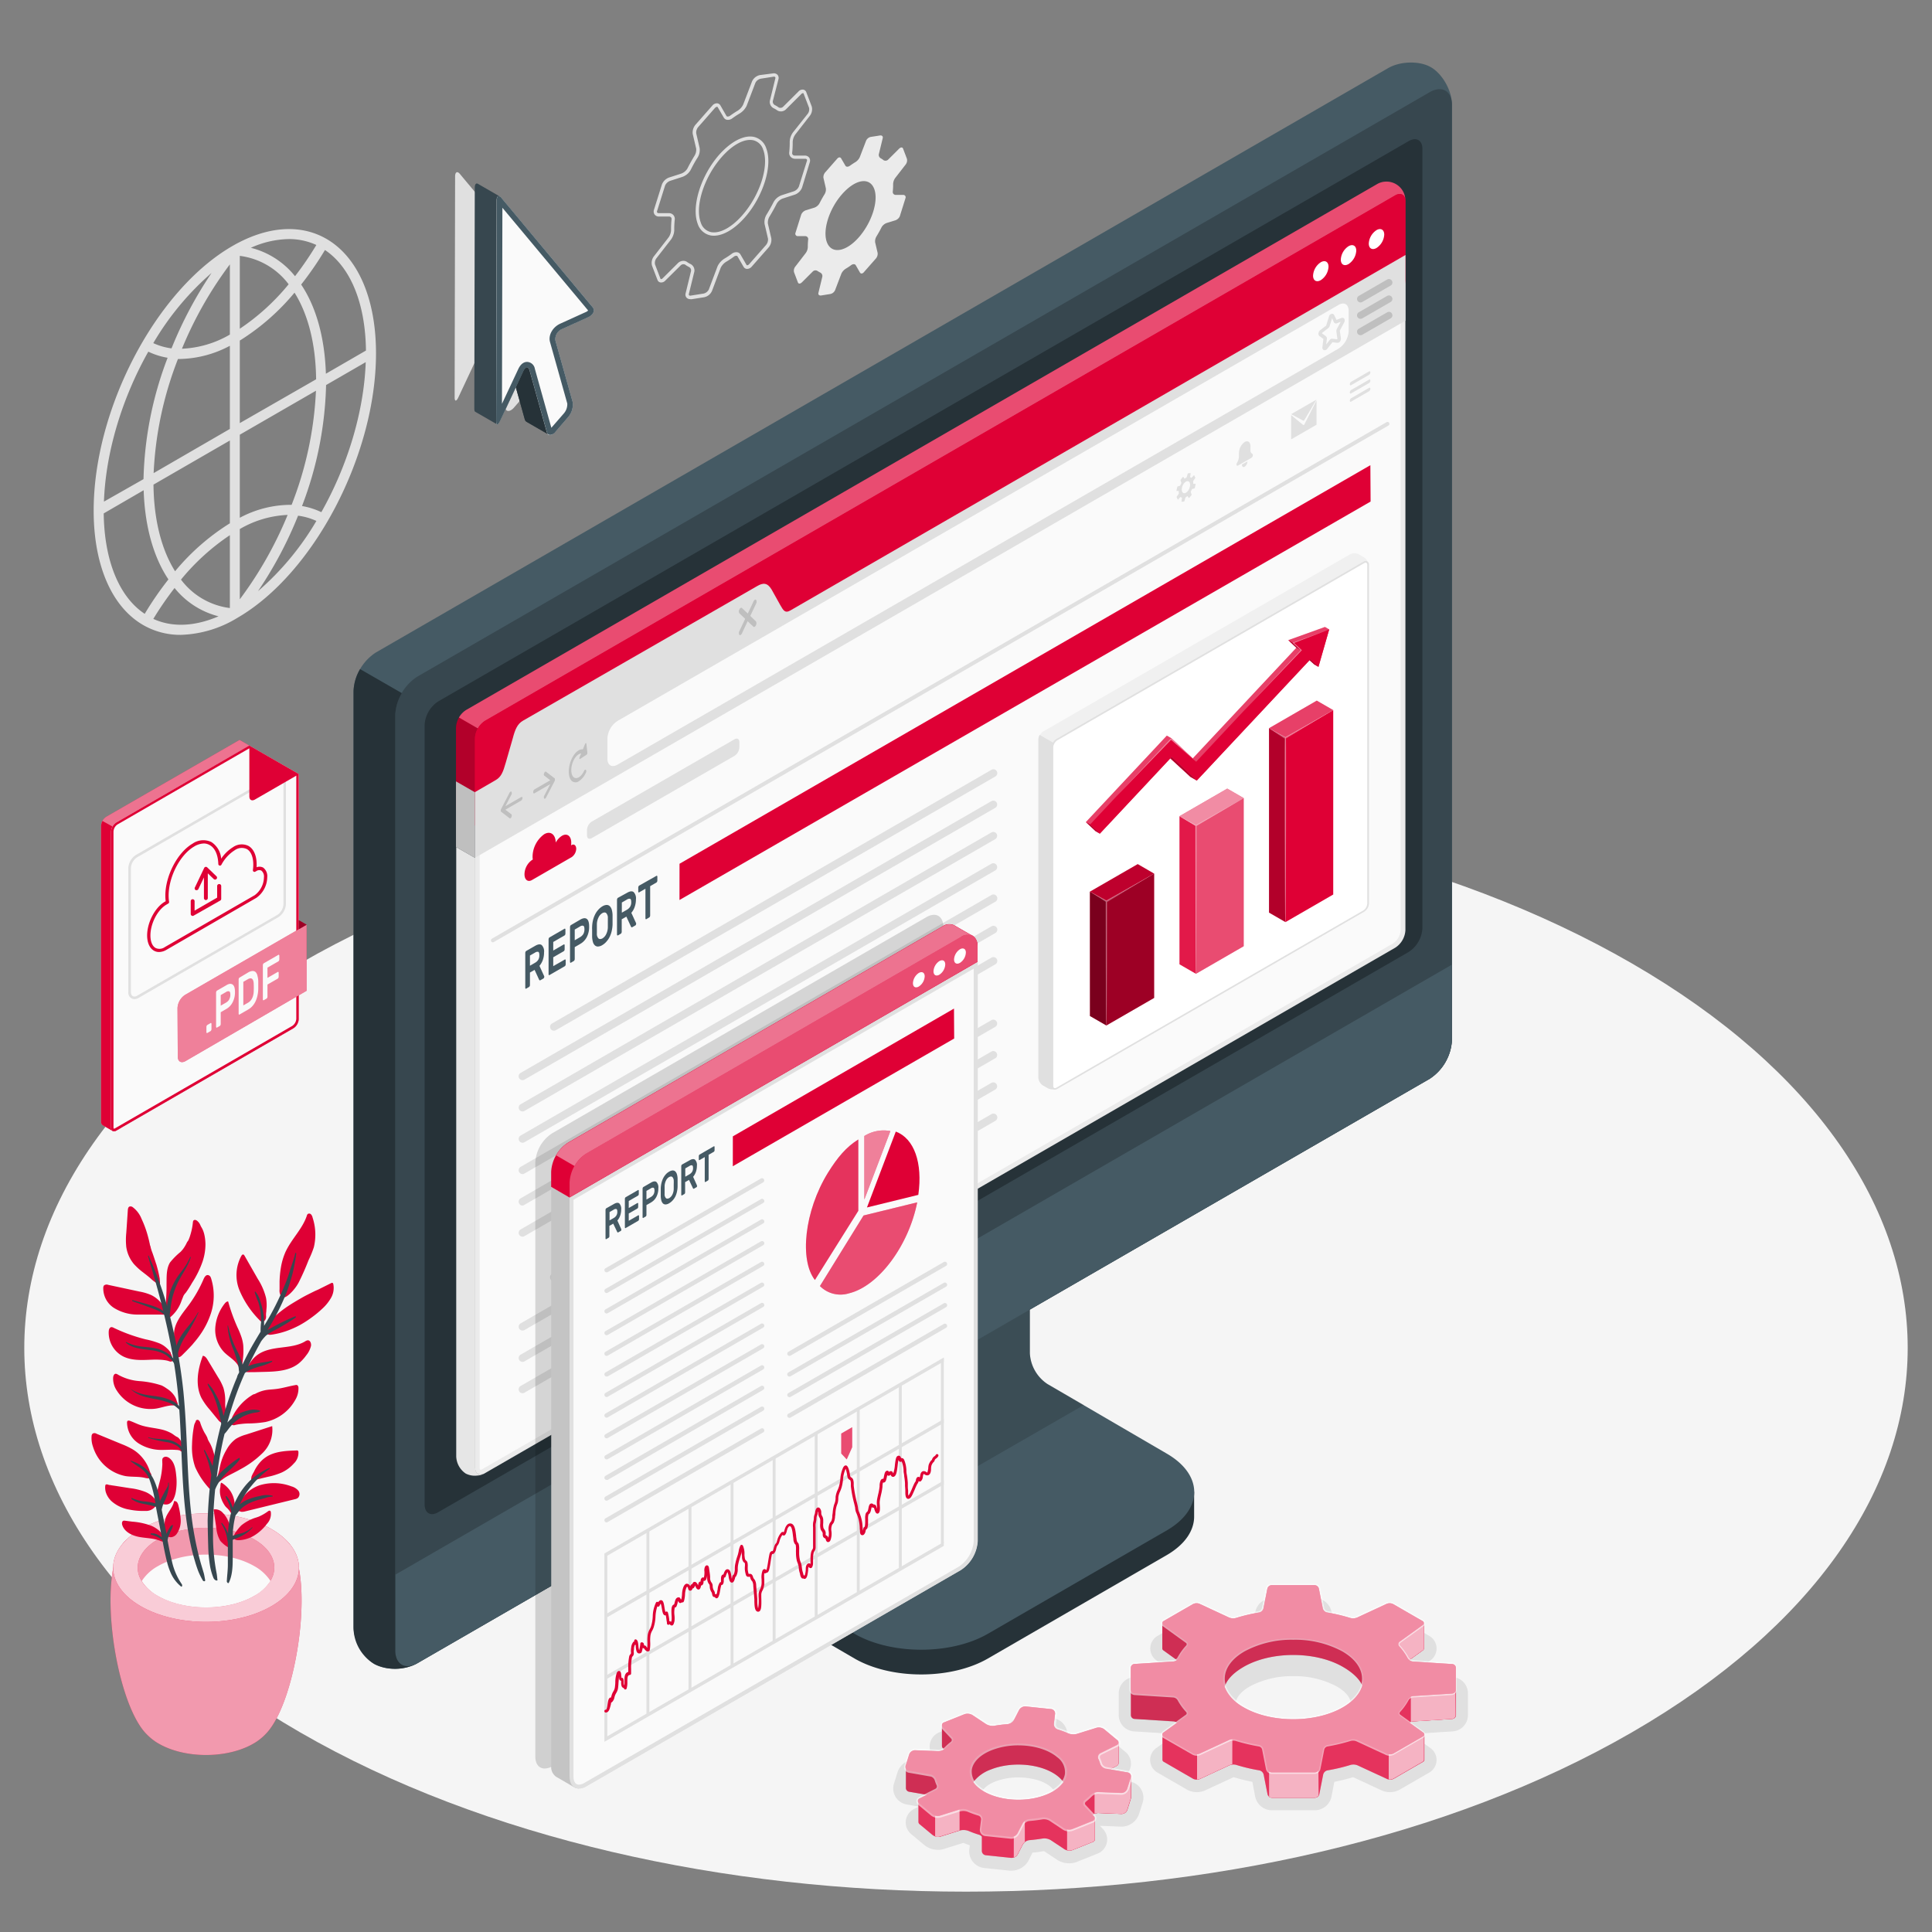 <svg xmlns="http://www.w3.org/2000/svg" viewBox="0 0 500 500"><rect x="0" y="0" width="500" height="500" fill="#808080" stroke="none"/><g id="freepik--Floor--inject-352"><path id="freepik--floor--inject-352" d="M77.67,448.33c-95.18-54.95-95.18-144,0-199s249.49-55,344.66,0,95.18,144,0,199S172.84,503.28,77.67,448.33Z" style="fill:#f5f5f5"/></g><g id="freepik--Plants--inject-352"><g id="freepik--Plant--inject-352"><g id="freepik--Pot--inject-352"><path d="M37.82,448.68c-8.29-8.56-13.16-43.38-5.07-50.17H73.91c8.08,6.78,3.22,41.6-5.07,50.16l-.23.24-.28.28c-.24.23-.49.45-.75.67l-.2.16-.63.48a11.4,11.4,0,0,1-1.07.69c-6.82,4-17.88,4-24.7,0h0a9,9,0,0,1-1.08-.7c-.21-.14-.4-.29-.59-.44l-.24-.2a9.17,9.17,0,0,1-.72-.65c-.12-.1-.22-.21-.33-.32Z" style="fill:#DF0035"/><path d="M37.82,448.68c-8.29-8.56-13.16-43.38-5.07-50.17H73.91c8.08,6.78,3.22,41.6-5.07,50.16l-.23.24-.28.28c-.24.23-.49.45-.75.67l-.2.16-.63.48a11.4,11.4,0,0,1-1.07.69c-6.82,4-17.88,4-24.7,0h0a9,9,0,0,1-1.08-.7c-.21-.14-.4-.29-.59-.44l-.24-.2a9.17,9.17,0,0,1-.72-.65c-.12-.1-.22-.21-.33-.32Z" style="fill:#fff;opacity:0.6"/><path d="M70.33,395.77c9.39,5.49,9.39,14.38,0,19.86s-24.61,5.48-34,0-9.39-14.37,0-19.85S60.94,390.29,70.33,395.77Z" style="fill:#DF0035"/><path d="M70.33,395.77c9.39,5.49,9.39,14.38,0,19.86s-24.61,5.48-34,0-9.39-14.37,0-19.85S60.94,390.29,70.33,395.77Z" style="fill:#fff;opacity:0.8"/><path d="M65.82,398.41c6.89,4,6.89,10.56,0,14.58s-18.08,4-25,0-6.89-10.55,0-14.58S58.92,394.39,65.82,398.41Z" style="fill:#DF0035"/><path d="M65.82,398.41c6.89,4,6.89,10.56,0,14.58s-18.08,4-25,0-6.89-10.55,0-14.58S58.92,394.39,65.82,398.41Z" style="fill:#fff;opacity:0.6"/><path d="M40.84,405.33c6.9-4,18.08-4,25,0A11.7,11.7,0,0,1,70,409.16,11.61,11.61,0,0,1,65.82,413c-6.9,4-18.08,4-25,0a11.53,11.53,0,0,1-4.13-3.83A11.61,11.61,0,0,1,40.84,405.33Z" style="fill:#fafafa"/></g><path d="M41.41,332.51a3.83,3.83,0,0,1,0-.61l-.06-.63c0-.42-.11-.83-.19-1.25-.16-.83-.37-1.65-.61-2.46a1.77,1.77,0,0,0-.15-.48l-.15-.47-.33-1c-.15-.46-.31-.92-.47-1.38a10.89,10.89,0,0,1-.44-1.33,2.83,2.83,0,0,0-.13-.52,1.09,1.09,0,0,1-.09-.23c0-.23-.09-.45-.13-.68-.1-.45-.21-.9-.33-1.34a26.75,26.75,0,0,0-.83-2.63q-.37-1-.84-2a7,7,0,0,0-2.28-3.06.92.92,0,0,0-.9-.17c-.31.16-.37.57-.4.92-.13,2-.26,3.93-.4,5.89a17.71,17.71,0,0,0,0,3.64,8.86,8.86,0,0,0,2,4.44,16.9,16.9,0,0,0,2.39,2.16c.64.51,1.3,1,1.92,1.55A8.35,8.35,0,0,0,41.41,332.51Z" style="fill:#DF0035"/><path d="M53,320.11q-.07-.42-.18-.84a6.15,6.15,0,0,0-.72-1.71c-.17-.26-.25-.55-.41-.82a2.66,2.66,0,0,0-.6-.73,1.13,1.13,0,0,0-.5-.28.54.54,0,0,0-.53.15,1,1,0,0,0-.14.47,15.68,15.68,0,0,1-.62,3.12,9.93,9.93,0,0,1-.54,1.5,2.63,2.63,0,0,1-.28.4,1.64,1.64,0,0,0-.16.29,9.42,9.42,0,0,1-.82,1.41,7.06,7.06,0,0,1-.79.93A18.28,18.28,0,0,0,44,326.73c-1,1.64-.86,3.74-.9,5.6,0,.32,0,.64,0,1,0,2.55-.42,4.75.24,7.26,0,.18.23.62.5.45l.28-.19a9.47,9.47,0,0,0,2.86-4.22l.5-1.26a3.38,3.38,0,0,1,.59-.8A26.94,26.94,0,0,0,49.71,332a25.26,25.26,0,0,0,2.71-5.49,14.25,14.25,0,0,0,.75-4.39A11.93,11.93,0,0,0,53,320.11Z" style="fill:#DF0035"/><path d="M35.34,340.21c.48,0,1,0,1.45,0,1,0,2,0,3,0,.49,0,1,0,1.48,0,.18,0,.34,0,.51,0a4.33,4.33,0,0,0,.72,0,.32.32,0,0,0,.14,0,.28.28,0,0,0,.07-.22,4.36,4.36,0,0,0-.47-2,4.78,4.78,0,0,0-.57-.84,7.7,7.7,0,0,0-2.56-2,13.46,13.46,0,0,0-3-.89L28,332.52a1.13,1.13,0,0,0-1.08.15,1,1,0,0,0-.19.59,6,6,0,0,0,2.75,5.22A11.62,11.62,0,0,0,35.34,340.21Z" style="fill:#DF0035"/><path d="M44.22,350.15a4.61,4.61,0,0,0-1-1.19,6.22,6.22,0,0,0-1.89-1.27,20.94,20.94,0,0,0-3.65-1.07,43.3,43.3,0,0,1-8.29-3,1.07,1.07,0,0,0-.57-.16c-.47.05-.66.64-.68,1.11A6.9,6.9,0,0,0,31.8,351c2.24,1.15,4.89,1,7.41.89h.1a20.55,20.55,0,0,1,2.72.05,9.7,9.7,0,0,1,1.33.21c.37.08,1,.48,1.28,0a1,1,0,0,0,0-.57,4.55,4.55,0,0,0-.45-1.33Z" style="fill:#DF0035"/><path d="M47,350.85a1.69,1.69,0,0,1-.38.28.63.63,0,0,1-.32.1.47.47,0,0,1-.41-.21c-.05-.08-.1-.16-.14-.24a3.82,3.82,0,0,1-.23-.51,6.09,6.09,0,0,1-.27-1.1c0-.09,0-.18,0-.27-.05-.41-.08-.83-.12-1.25,0-.21,0-.42-.08-.63a1.25,1.25,0,0,1,0-.47,3.33,3.33,0,0,0,0-.77,7.38,7.38,0,0,1,0-.94c.23-2.78,2.26-5,3.93-7.27A33.7,33.7,0,0,0,52.7,331c.23-.51.61-1.12,1.16-1s.68.55.82,1a14.84,14.84,0,0,1-.23,9.29,20.81,20.81,0,0,1-2.55,5,25,25,0,0,1-1.73,2.23c-.18.22-.34.43-.53.63-.58.63-1.17,1.24-1.77,1.84l-.74.74A1.29,1.29,0,0,1,47,350.85Z" style="fill:#DF0035"/><path d="M41.84,358.56a23.65,23.65,0,0,0-5.74-1.13,13.24,13.24,0,0,1-5.57-1.67,1.08,1.08,0,0,0-.58-.23c-.4,0-.61.49-.66.89a5.48,5.48,0,0,0,.92,3.43,10.3,10.3,0,0,0,10.26,4.68h0c1.26-.22,2.49-.67,3.77-.8a7.38,7.38,0,0,1,.94,0c.2,0,.53.14.69,0,.34-.37-.07-.86-.15-1.23a4.28,4.28,0,0,0-.56-1.23,6.52,6.52,0,0,0-2-1.92A8.81,8.81,0,0,0,41.84,358.56Z" style="fill:#DF0035"/><path d="M42,370c-1.93-.48-4-.58-5.83-1.25-.84-.3-1.64-.71-2.46-1-.24-.1-.53-.17-.71,0a.6.6,0,0,0-.12.42,6.51,6.51,0,0,0,2.95,5.35,11,11,0,0,0,6,1.72c1.27,0,2.55-.11,3.82,0a3,3,0,0,1,.89.14c.15.06.24.22.39.27.56.2.64-.61.58-1a4.84,4.84,0,0,0-.76-1.85,3.63,3.63,0,0,0-.65-.76,1.26,1.26,0,0,0-.32-.18c-.54-.27-1-.72-1.54-1A9.81,9.81,0,0,0,42,370Z" style="fill:#DF0035"/><path d="M53.09,408.89c-.13-.64-.21-1.3-.4-1.92l-.63-2.1q-.56-1.92-1-3.87c-.6-2.66-1.08-5.33-1.42-8-.69-5.42-.94-10.9-1.17-16.36s-.47-11-1-16.44a138.7,138.7,0,0,0-2.79-16.67,98.63,98.63,0,0,0-6.21-18.55c-.07-.15-.19.06-.16.15,3.32,10.94,6.2,22,7.52,33.42,1.25,10.76.93,21.63,2.12,32.39a86.67,86.67,0,0,0,1.39,8.78c.3,1.44.67,2.86,1.1,4.27.24.84.51,1.66.81,2.48A18,18,0,0,0,52.48,409C52.64,409.31,53.18,409.33,53.09,408.89Z" style="fill:#37474f"/><path d="M43.45,340.63A3.6,3.6,0,0,0,42,339.1a9.77,9.77,0,0,0-2.07-1c-1.84-.64-3.75-1.08-5.62-1.64-.1,0-.15.24-.05.28,1.73.6,3.45,1.23,5.17,1.87a13.59,13.59,0,0,1,2,.87,5,5,0,0,1,.91.62c.31.26.55.59.85.86S43.52,340.81,43.45,340.63Z" style="fill:#37474f"/><path d="M45.74,353.19c-.77-2.41-3.32-3.81-5.65-4.27-1.27-.26-2.57-.31-3.86-.48a12,12,0,0,1-3.6-1.13c-.06,0-.09.13-.05.16,1.76,1.61,4.62,1.67,6.85,2a9.16,9.16,0,0,1,3.46,1.17,8.51,8.51,0,0,1,2.52,2.75C45.58,353.7,45.81,353.42,45.74,353.19Z" style="fill:#37474f"/><path d="M46.71,364.44a4.68,4.68,0,0,0-2.4-2,12.6,12.6,0,0,0-3.41-1c-2.38-.38-4.91-.47-6.95-1.92,0,0-.06.05,0,.07,1.71,1.63,4.08,2.07,6.32,2.51a20,20,0,0,1,3.32.86,7.5,7.5,0,0,1,1.47.74,17.08,17.08,0,0,1,1.39,1.16C46.66,365,46.8,364.63,46.71,364.44Z" style="fill:#37474f"/><path d="M47.45,375.4a3,3,0,0,0-1.27-1.64,6.17,6.17,0,0,0-2.09-1c-1.86-.48-3.83-.2-5.66-.81-.08,0-.12.16,0,.2a34.91,34.91,0,0,0,5.18,1.14,7.63,7.63,0,0,1,2,.78,3.58,3.58,0,0,1,.82.63c.27.27.43.61.68.91S47.49,375.64,47.45,375.4Z" style="fill:#37474f"/><path d="M49.19,325.37a16.23,16.23,0,0,1-2.35,3.83,17.53,17.53,0,0,0-2.27,3.69,17.23,17.23,0,0,0-1.17,4,12.5,12.5,0,0,0-.23,2.28,11.31,11.31,0,0,0,.3,2.1c0,.22.29.32.31,0,.08-.85.27-1.69.35-2.54a17.79,17.79,0,0,1,.3-2.07,20.28,20.28,0,0,1,1.26-4c1.06-2.5,2.86-4.65,3.69-7.25C49.42,325.38,49.26,325.18,49.19,325.37Z" style="fill:#37474f"/><path d="M51.23,339.64c-1,2-2.69,3.67-4,5.54a13.27,13.27,0,0,0-1.63,3.26,6.39,6.39,0,0,0-.16,3.52c0,.2.27.18.29,0a14.41,14.41,0,0,1,2.37-6.3,40.38,40.38,0,0,0,3.21-5.88C51.38,339.67,51.29,339.52,51.23,339.64Z" style="fill:#37474f"/><path d="M34.35,375.1a20.11,20.11,0,0,0-2.85-1.36L25,371.06A1,1,0,0,0,24,371a.91.91,0,0,0-.3.69,6.68,6.68,0,0,0,.38,2.76,11,11,0,0,0,8.4,7.56c1.64.26,3.34.07,5,.45.64.15,1.7.36,1.71-.61a1.36,1.36,0,0,0-.26-.7c-.16-.32-.24-.68-.37-1a10.35,10.35,0,0,0-2.3-3.54A9.41,9.41,0,0,0,34.35,375.1Z" style="fill:#DF0035"/><path d="M37.68,386.13a15.93,15.93,0,0,0-4.09-1l-3.75-.59c-.48-.07-1-.14-1.45-.23a.71.71,0,0,1-.2,0,1.24,1.24,0,0,0-.62-.15c-.28,0-.32.24-.34.48a4.34,4.34,0,0,0,.14,1.48A5.36,5.36,0,0,0,29,388.63a9.29,9.29,0,0,0,4.52,2.06,17.14,17.14,0,0,0,4,.33,3,3,0,0,0,2.84-1.39c.48-1-.37-1.86-1-2.46A6.64,6.64,0,0,0,37.68,386.13Z" style="fill:#DF0035"/><path d="M42,378.22a1.74,1.74,0,0,1,.08-.79A1,1,0,0,1,43,377a1.87,1.87,0,0,1,1,.49c1.15,1,1.44,2.71,1.59,4.25a14.73,14.73,0,0,1-.17,4.73c-.28,1.13-.8,2.59-2.09,2.86a2.23,2.23,0,0,1-2.34-1.11c-.72-1.31-.09-3.05.24-4.39a20.53,20.53,0,0,0,.79-5C42,378.62,42,378.42,42,378.22Z" style="fill:#DF0035"/><path d="M39.22,394.89a17.74,17.74,0,0,0-5-1.09l-1.87-.24a1.08,1.08,0,0,0-.4,0c-.41.13-.44.7-.31,1.11.56,1.78,2.5,2.73,4.33,3.08s3.75.31,5.46,1c.4.17,1,.44,1.29-.07s-.16-.72-.34-1.05a5.84,5.84,0,0,0-1.84-2A7.52,7.52,0,0,0,39.22,394.89Z" style="fill:#DF0035"/><path d="M42.94,392.67c.59-1.46,1.85-2.63,2.1-4.18a.83.83,0,0,1,.83.36,2.51,2.51,0,0,1,.33.89,17.74,17.74,0,0,1,.57,3.61,5.9,5.9,0,0,1-.94,3.48,2.1,2.1,0,0,1-1.51,1,1.78,1.78,0,0,1-1.41-.56c-.56-.62-.39-1.52-.35-2.29A6.78,6.78,0,0,1,42.94,392.67Z" style="fill:#DF0035"/><path d="M47.06,410a16.86,16.86,0,0,1-2.56-5.93c-.45-1.8-.79-3.62-1.13-5.43a5.63,5.63,0,0,1,.29-1.16,11.12,11.12,0,0,1,.53-1.23c.09-.2.2-.4.3-.6a2.68,2.68,0,0,0,.25-.92s0-.09-.06-.08c-.51.17-.76.68-1,1.11a8.72,8.72,0,0,0-.6,1.18c-.41-2.07-.81-4.13-1.23-6.2h0a8.72,8.72,0,0,1,.24-1c.21-.66.54-1.26.8-1.89a9.1,9.1,0,0,0,.64-2.1,6.1,6.1,0,0,0,.15-2c0-.18-.19,0-.17.12.11.75-.51,1.46-.83,2.08s-.61,1.15-.9,1.73c-.14.27-.27.54-.39.82a20.21,20.21,0,0,0-1.65-5.7A9.24,9.24,0,0,0,37.57,380a10.16,10.16,0,0,0-1.7-1.15,14.56,14.56,0,0,0-2-.81c-.06,0-.1.14,0,.17.52.34,1,.74,1.52,1.07a16.62,16.62,0,0,1,1.62,1.17A6.21,6.21,0,0,1,38.72,383a32.34,32.34,0,0,1,1.5,6.06,16.65,16.65,0,0,0-3-.5,9.28,9.28,0,0,1-3.06-.88c-.13-.07-.19.22-.11.29a7.49,7.49,0,0,0,3.12,1.23c.56.11,1.12.22,1.67.35s1,.27,1.51.41c.45,2.38.92,4.75,1.39,7.12l.15.78c-.13-.1-.26-.2-.4-.29a4.84,4.84,0,0,0-1.16-.58,2.38,2.38,0,0,0-.64-.15l-.6,0c-.15,0-.16.29,0,.32a8.28,8.28,0,0,1,1.19.39,7.52,7.52,0,0,1,1,.52,4.49,4.49,0,0,1,.77.61c.34,1.77.67,3.54,1.11,5.29a18.15,18.15,0,0,0,1.09,3.24,9.38,9.38,0,0,0,2.57,3.35C47.18,410.81,47.19,410.19,47.06,410Z" style="fill:#37474f"/><path d="M74,323.77c1.52-3.2,4.28-5.76,5.4-9.12a.93.93,0,0,1,.24-.46.65.65,0,0,1,.85.09,1.75,1.75,0,0,1,.41.84,14,14,0,0,1,.32,7.67,26.17,26.17,0,0,1-1.37,3.35A63,63,0,0,1,77.25,332a11.71,11.71,0,0,1-2.17,2.78c-.64.59-1.77,1.6-2.46.51a2.93,2.93,0,0,1-.27-1.6c0-.65,0-1.3,0-1.95a26.13,26.13,0,0,1,.37-3.84,16.59,16.59,0,0,1,1.06-3.65C73.86,324.06,73.92,323.91,74,323.77Z" style="fill:#DF0035"/><path d="M68.84,335.86A16.33,16.33,0,0,0,66.73,331l-3.43-6c-.09-.15-.21-.33-.39-.34s-.33.17-.43.33a10.43,10.43,0,0,0-.48,9,24.21,24.21,0,0,0,5.17,7.66,1,1,0,0,0,1,.39,1.42,1.42,0,0,0,.68-1.07,1.44,1.44,0,0,0,0-.41,5.65,5.65,0,0,1,.07-1.16c0-.47.09-.95.09-1.43A10.26,10.26,0,0,0,68.84,335.86Z" style="fill:#DF0035"/><path d="M82.35,333.74l3.31-1.65A.5.5,0,0,1,86,332c.16,0,.24.23.27.39a5.12,5.12,0,0,1-.58,3.46,11.51,11.51,0,0,1-2.23,2.79A27.72,27.72,0,0,1,80.6,341a26.65,26.65,0,0,1-3.13,2,25.31,25.31,0,0,1-3.37,1.48,20.83,20.83,0,0,1-3.56.89c-.64.1-1.49.21-1.62-.63a3.72,3.72,0,0,1,.66-2.2,9.53,9.53,0,0,1,2.07-2.32,29.18,29.18,0,0,1,3.08-2.32c1.07-.7,2.18-1.35,3.31-2s2.29-1.2,3.45-1.78Z" style="fill:#DF0035"/><path d="M62.57,346.29a21.53,21.53,0,0,0-1.12-2.78,48.19,48.19,0,0,1-2.41-6.7c-.37,0-.68.28-.9.57a11.43,11.43,0,0,0-2.43,6.3A8.4,8.4,0,0,0,58,349.94c1.17,1.18,2.76,2,3.6,3.43.15.27.31.58.61.68a.44.44,0,0,0,.47-.22c.09-.17,0-.34,0-.53.06-.57.14-1.15.2-1.72a18.62,18.62,0,0,0,.07-3.42A9.94,9.94,0,0,0,62.57,346.29Z" style="fill:#DF0035"/><path d="M66.34,350.87c1.72-1.41,4-1.82,6.23-2.1s4.5-.49,6.41-1.63a1.51,1.51,0,0,1,.69-.27c.65,0,.92.85.81,1.48a6.1,6.1,0,0,1-1.25,2.44,11,11,0,0,1-1.84,2c-2.44,2-5.85,2.18-9,2.25l-2.27.06-1.14,0a8.23,8.23,0,0,1-1.11,0c-.57-.06-.11-.74,0-1a18.36,18.36,0,0,1,1-1.65A8.08,8.08,0,0,1,66.34,350.87Z" style="fill:#DF0035"/><path d="M57.81,359.14a14,14,0,0,0-1.37-2.7l-2.74-4.55c-.29-.48-.67-1-1.22-1-1.31,3.5-2,7.55-.35,10.89a16.66,16.66,0,0,0,2.12,3l2.32,2.84c.32.38.92.79,1.44.52.24-.13.28-.44.33-.68a7.5,7.5,0,0,0,.14-1.16,4.22,4.22,0,0,0,0-.87,12.39,12.39,0,0,1-.2-2.51A11.51,11.51,0,0,0,57.81,359.14Z" style="fill:#DF0035"/><path d="M66,360.75a9.52,9.52,0,0,1,2.46-.93c1-.22,2-.22,3-.35,1.67-.2,3.29-.72,4.95-1a.77.77,0,0,1,.5,0,.79.79,0,0,1,.33.67,5.8,5.8,0,0,1-.86,3.22,11.63,11.63,0,0,1-7.73,5.66,29.09,29.09,0,0,1-4.47.37,20.93,20.93,0,0,0-2.24.19,9.9,9.9,0,0,0-1.11.21,1,1,0,0,1-.68,0c-.37-.17-.39-.67-.36-1a4.15,4.15,0,0,1,.55-1.52,13.75,13.75,0,0,1,5.2-5.39Z" style="fill:#DF0035"/><path d="M50.16,369.28a30,30,0,0,0-.46,4.64,15.27,15.27,0,0,0,.82,5.78,20.22,20.22,0,0,0,3.5,5.36.59.59,0,0,0,.3.24c.27.06.47-.24.57-.5a13.53,13.53,0,0,0,.76-7.29,14,14,0,0,0-1.12-3.61c-.24-.52-.6-1-.8-1.54,0-.12-.08-.26-.12-.38a9.66,9.66,0,0,0-.64-1.13,14.94,14.94,0,0,1-1.11-2.53,1.41,1.41,0,0,0-.48-.79.52.52,0,0,0-.54,0c-.19.11-.16.28-.24.46a4.39,4.39,0,0,0-.29.62A5.37,5.37,0,0,0,50.16,369.28Z" style="fill:#DF0035"/><path d="M58.67,375.1a8.38,8.38,0,0,1,2.39-2.73,10.48,10.48,0,0,1,2.6-1.1l6.78-2.19A8.37,8.37,0,0,1,68,376a24.64,24.64,0,0,1-5.81,4.26c-1.5.86-3,1.52-3.86,2.08-.38.25-.74.52-1.1.79s-.8.66-1.1.34c-.14-.15,0-.42,0-.6s.11-.52.17-.78.18-.66.28-1,.18-.64.25-1c0-.16.05-.32.09-.48a13.89,13.89,0,0,1,.68-2.34A14.43,14.43,0,0,1,58.67,375.1Z" style="fill:#DF0035"/><path d="M74.06,334.76c.62-1.63,1.15-3.31,1.61-5a52.46,52.46,0,0,0,1-5.29c0-.21-.2-.36-.26-.1-.37,1.61-1,3.17-1.46,4.74s-1.07,3.05-1.7,4.54A70.27,70.27,0,0,1,69,342.05c-.22.36-.44.72-.65,1.08v-.71a15.35,15.35,0,0,0-.27-2.95,16.83,16.83,0,0,0-.73-2.7,6.06,6.06,0,0,0-1.26-2.49c-.1-.09-.18.08-.16.16a17.25,17.25,0,0,0,.89,2.46,15.37,15.37,0,0,1,.6,2.65,17.58,17.58,0,0,1,.14,2.71,17.33,17.33,0,0,0-.12,2.38c-1.16,1.92-2.32,3.85-3.36,5.84-.47.9-.91,1.81-1.35,2.73l0-.12a17.38,17.38,0,0,0-1.11-3,26.93,26.93,0,0,1-2.59-7c0-.13-.14,0-.14.06a19.54,19.54,0,0,0,1.55,6.22c.39,1.08.75,2.16,1.05,3.28a11.29,11.29,0,0,1,.31,1.64c0,.28.06.55.1.82l-.14.33a2.9,2.9,0,0,0-.42,1q-.45,1.05-.87,2.13c-1,2.58-1.87,5.21-2.63,7.87a17.44,17.44,0,0,0-.78-2.9,17.14,17.14,0,0,0-1.32-2.81,9.54,9.54,0,0,0-1.88-2.64c-.09-.07-.13.17-.11.22.4.91,1,1.71,1.41,2.63a28.44,28.44,0,0,1,1,2.71,39.74,39.74,0,0,1,1.09,4.86A103.13,103.13,0,0,0,55,379.39c-.57-1.41-1.31-2.74-2-4.1-.09-.18-.24.09-.19.21a27.74,27.74,0,0,1,1.67,5.16c.08.36.14.72.2,1.08-.51,3.91-.82,7.86-.94,11.8,0,.59.07,4.19.14,6.41a36.89,36.89,0,0,0,.51,5.52,15.53,15.53,0,0,0,.84,2.87c.19.42.64.84,1.06.65-.09-.69-.13-1.4-.28-2.08a49.58,49.58,0,0,1-.88-9.23c0-1,0-2,0-3,.06-3.07.25-6.14.55-9.2A10.77,10.77,0,0,1,57,383.09c1.4-2,3.57-3.37,5-5.34.08-.11.05-.55-.17-.42a24.15,24.15,0,0,0-3.31,2.5,12.51,12.51,0,0,0-2.43,2.5c.22-1.79.48-3.58.8-5.35q.52-3,1.22-5.89a10.26,10.26,0,0,0,.74-.89c.32-.42.63-.85,1-1.25a10.29,10.29,0,0,1,4.82-3.06c.41-.11.83-.22,1.26-.3a4.08,4.08,0,0,0,1.34-.3s.08-.18,0-.22a5.08,5.08,0,0,0-3.2,0,10.27,10.27,0,0,0-3,1.19,10.64,10.64,0,0,0-2.23,1.9c.75-2.75,1.61-5.47,2.61-8.14q.9-2.38,1.93-4.69a7.68,7.68,0,0,1,1.78-1,23.41,23.41,0,0,1,2.69-.87,15.13,15.13,0,0,0,2.51-1c.1-.05.12-.33,0-.29-1,.28-2.16.36-3.22.57a14.4,14.4,0,0,0-2.89.8q1.56-3.25,3.33-6.4a10.44,10.44,0,0,1,1.3-1.52,16.6,16.6,0,0,1,2.46-1.49A59.42,59.42,0,0,0,76.5,341c.11-.07.07-.41-.09-.34a54.48,54.48,0,0,0-6,2.9c-.38.2-.78.42-1.19.66a1.4,1.4,0,0,1,.1-.16A59.6,59.6,0,0,0,74.06,334.76Z" style="fill:#37474f"/><path d="M59.92,398.05a13,13,0,0,0-.46-3.1,6.93,6.93,0,0,0-2.09-3.73,2.65,2.65,0,0,0-2.09-.58c.22,1.47.43,2.95.65,4.42,0,.16,0,.32.07.47a7.85,7.85,0,0,0,1,3.22,4.69,4.69,0,0,0,.58.6,7.29,7.29,0,0,0,1.3,1l.22.12a.72.72,0,0,0,.35.11c.41,0,.36-.66.39-.94a12,12,0,0,0,.06-1.47Z" style="fill:#DF0035"/><path d="M67,392.49a12.5,12.5,0,0,0,2.35-1.36c.16-.11.38-.24.55-.14a.47.47,0,0,1,.18.29,3.72,3.72,0,0,1-1,3.09,12,12,0,0,1-2.86,2.74,8.37,8.37,0,0,1-3.59,1.42c-.76.11-2.44.25-2.12-1a4.29,4.29,0,0,1,.74-1.34,11.7,11.7,0,0,1,1.2-1.42,11.29,11.29,0,0,1,4-2.08Z" style="fill:#DF0035"/><path d="M67.17,384.39a12.76,12.76,0,0,1,8.25.28,3.57,3.57,0,0,1,1.77,1.09,1.42,1.42,0,0,1-.1,1.91,2.07,2.07,0,0,1-.81.33l-12.81,3.14a3,3,0,0,1-1,.11c-.17,0-.31-.12-.47-.14s-.27.06-.36-.1a.56.56,0,0,1-.06-.31,4.25,4.25,0,0,1,.07-.8,1.48,1.48,0,0,1,.13-.35c.14-.28.25-.57.39-.86A8.37,8.37,0,0,1,65,385.48,9.14,9.14,0,0,1,67.17,384.39Z" style="fill:#DF0035"/><path d="M69.46,376.72c2.19-1.15,4.77-1.26,7.25-1.34a.39.39,0,0,1,.52.37,3.81,3.81,0,0,1-1.19,3,9.54,9.54,0,0,1-3.15,2.34,19,19,0,0,1-3.62,1.12L66,383c-.22.05-.72.32-.92.16s0-.83,0-1a8.13,8.13,0,0,1,.63-1.25,9.8,9.8,0,0,1,1.4-2.24A8,8,0,0,1,69.46,376.72Z" style="fill:#DF0035"/><path d="M57.46,383.8c-.07,0-.15-.09-.22-.06a.2.2,0,0,0-.09.16,2.45,2.45,0,0,0-.1.54.65.65,0,0,0,0,.14A2.29,2.29,0,0,1,57,385a4.27,4.27,0,0,0-.09,1,5.48,5.48,0,0,0,.13,1.06,7.46,7.46,0,0,0,1,2.36,3,3,0,0,0,.36.5c.15.17.32.32.48.48a5.93,5.93,0,0,1,.91,1.2c.07.12.18.26.32.24a.43.43,0,0,0,.2-.16,1.59,1.59,0,0,0,.31-.51c0-.2.1-.41.12-.61a.28.28,0,0,1,0-.09,7.62,7.62,0,0,0-.39-3.11A7.42,7.42,0,0,0,59.7,386,7.57,7.57,0,0,0,57.46,383.8Z" style="fill:#DF0035"/><path d="M70.52,387.1a6.1,6.1,0,0,0-3.2.06,15.28,15.28,0,0,0-3.38,1,8.55,8.55,0,0,0-1.87,1.15A20.71,20.71,0,0,1,65,384.63a23.64,23.64,0,0,1,4.73-4.48c.07,0,.08-.29,0-.24A17.36,17.36,0,0,0,64.89,383a17.94,17.94,0,0,0-3.55,4.74,18.63,18.63,0,0,0-1.11,2.5c0-.17-.1-.34-.16-.51a7.73,7.73,0,0,0-.69-1.49,4.66,4.66,0,0,0-.47-.69c-.11-.14-.25-.39-.46-.36a.09.09,0,0,0-.05.1,1.71,1.71,0,0,0,.3.74c.1.21.22.41.31.62a10.17,10.17,0,0,1,.51,1.29,11.42,11.42,0,0,1,.34,1.4c-.18.61-.33,1.23-.45,1.85a25,25,0,0,0-.4,3.66q-.15-.4-.33-.78a9.84,9.84,0,0,0-1.24-1.94c-.1-.13-.19.15-.13.24a10.28,10.28,0,0,1,1.53,4.07c0,.26.09.51.13.76,0,.42,0,.83,0,1.24,0,1.51,0,3,0,4.51s-.21,2.87-.27,4.31c0,.22.36.66.53.33,1-2.07,1-4.6,1-6.86,0-1.4,0-2.79,0-4.19l.06-.05a3.49,3.49,0,0,1,.74-.33,11.28,11.28,0,0,0,1.59-.7,10.41,10.41,0,0,0,2.69-2.06c0-.06,0-.25-.06-.16a6.31,6.31,0,0,1-3,1.62c-.58.15-1.16.32-1.74.5a2,2,0,0,0-.26.09c0-.65,0-1.3.11-1.94a20.81,20.81,0,0,1,.61-3.35c.46-.48.81-1.1,1.28-1.56a8.51,8.51,0,0,1,2.17-1.53,14.63,14.63,0,0,1,2.79-1l1.49-.4a4.49,4.49,0,0,1,1.72-.33C70.58,387.33,70.61,387.13,70.52,387.1Z" style="fill:#37474f"/></g></g><g id="freepik--Icon--inject-352"><g id="freepik--icon--inject-352"><path id="freepik--online-icon--inject-352" d="M84.48,61.82c-6.8-3.93-15.45-3.28-24.35,1.86-19.79,11.43-35.89,42.14-35.89,68.46,0,14.12,4.67,24.92,12.82,29.62a19.12,19.12,0,0,0,9.7,2.54,29.65,29.65,0,0,0,14.66-4.39c19.79-11.43,35.89-42.14,35.89-68.47C97.31,77.32,92.63,66.53,84.48,61.82Zm-57.58,68c.46-13,4.79-26.94,11.48-38.81a18.65,18.65,0,0,0,5,1.58A93.46,93.46,0,0,0,37.14,124Zm35.16-17.32,19.71-11.38a92.32,92.32,0,0,1-6.3,29.53A28,28,0,0,0,62.06,134Zm0-3V88.14a58.91,58.91,0,0,0,14.16-12.4c3.49,5.55,5.49,13.24,5.59,22.42Zm0-24.48V66.22A18.72,18.72,0,0,1,74.7,73.57,58,58,0,0,1,62.06,85.08Zm-2.57,1.57a26.82,26.82,0,0,1-12.4,3.66,99.25,99.25,0,0,1,12.4-21.83ZM46.06,92.9c.24,0,.46,0,.7,0a28.57,28.57,0,0,0,12.73-3.41v21.52L39.76,122.44A92.44,92.44,0,0,1,46.06,92.9ZM59.49,114v21.43a58.6,58.6,0,0,0-14.18,12.41c-3.49-5.55-5.49-13.24-5.59-22.42Zm0,24.48v18.88A18.72,18.72,0,0,1,46.84,150,58.14,58.14,0,0,1,59.49,138.5Zm2.57-1.56a26.71,26.71,0,0,1,12.38-3.66A99.57,99.57,0,0,1,62.06,155.1ZM84.39,99.65l10.26-5.93c-.46,13-4.8,27-11.49,38.83a18.85,18.85,0,0,0-5-1.59A93.41,93.41,0,0,0,84.39,99.65Zm10.32-8.93-10.37,6c-.3-9.44-2.56-17.35-6.4-23.08A85.54,85.54,0,0,0,84.1,64.7C90.72,69.13,94.56,78.48,94.71,90.72ZM81.87,63.4a83.59,83.59,0,0,1-5.52,8.08,21.27,21.27,0,0,0-11.43-7.35,24.73,24.73,0,0,1,9.86-2.26A16.87,16.87,0,0,1,81.87,63.4ZM54.76,70.63A104.71,104.71,0,0,0,44.39,90.16a16.44,16.44,0,0,1-4.72-1.36A72.75,72.75,0,0,1,54.76,70.63ZM26.84,132.87l10.34-6c.31,9.44,2.57,17.36,6.41,23.08a85.27,85.27,0,0,0-6.14,8.91C30.83,154.46,27,145.1,26.84,132.87Zm12.84,27.3a84.63,84.63,0,0,1,5.5-8,21.35,21.35,0,0,0,11.38,7.33C50.38,162.16,44.54,162.4,39.68,160.17ZM66.76,153a103.36,103.36,0,0,0,10.38-19.54,16.26,16.26,0,0,1,4.74,1.36A72.54,72.54,0,0,1,66.76,153Z" style="fill:#e0e0e0"/></g></g><g id="freepik--Cursor--inject-352"><g id="freepik--cursor--inject-352"><path id="freepik--shadow--inject-352" d="M117.66,102.8l.12-57.12c0-1.18.57-1.47,1.26-.64L142.63,73.3c.69.83.17,2-1.16,2.59l-6.61,3a2.86,2.86,0,0,0-1.87,3l4.46,15.92a4.9,4.9,0,0,1-1.19,3.93L133,105.51c-1,1.1-2,1.13-2.27.06l-4.47-15.93c-.3-1.06-1-.94-1.58.29l-6,12.79C118.12,103.94,117.66,104,117.66,102.8Z" style="fill:#e0e0e0"/><path d="M153.38,79.49,129.79,51.23a1.45,1.45,0,0,0-.43-.38l-5.66-3.27c-.48-.28-.83.09-.83,1l-.12,57.12c0,.48.07.76.2.84l5.67,3.27c.19.11.49-.2.82-.92l4.05-8.66,2.31,8.24a1.1,1.1,0,0,0,.45.67c.46.28,5.47,3.16,5.68,3.28.46.27,1.15,0,1.81-.74L147,108A4.93,4.93,0,0,0,148.2,104L143.74,88.1a2.86,2.86,0,0,1,1.87-3l6.61-3C153.55,81.48,154.07,80.32,153.38,79.49Z" style="fill:#37474f"/><path d="M128.41,109l.12-57.12c0-1.18.57-1.47,1.26-.64l23.59,28.26c.69.83.17,2-1.16,2.59l-6.61,3a2.86,2.86,0,0,0-1.87,3L148.2,104A4.93,4.93,0,0,1,147,108l-3.27,3.75c-1,1.1-2,1.13-2.28.06L137,95.83c-.3-1.06-1-.94-1.58.29l-6,12.79C128.87,110.13,128.41,110.17,128.41,109Z" style="fill:#fafafa"/><path d="M130,53.74l22.2,26.6a1.32,1.32,0,0,1-.57.41l-6.61,3c-2,.9-3.17,3-2.68,4.75l4.47,15.92a3.62,3.62,0,0,1-.89,2.58l-3.23,3.71-4.27-15.26a2.12,2.12,0,0,0-2-1.79c-.65,0-1.57.32-2.29,1.85l-4.22,9,.11-50.8m-.92-3c-.32,0-.53.39-.54,1.11L128.41,109c0,.57.11.86.29.86s.45-.32.74-.94l6-12.79c.31-.67.67-1,1-1s.48.24.61.72l4.46,15.93a.92.92,0,0,0,.87.78,2.05,2.05,0,0,0,1.41-.84L147,108A4.93,4.93,0,0,0,148.2,104L143.74,88.1a2.86,2.86,0,0,1,1.87-3l6.61-3c1.33-.6,1.85-1.76,1.16-2.59L129.79,51.23a1.07,1.07,0,0,0-.72-.47Z" style="fill:#455a64"/><path d="M141.84,112.38l-5.59-3.22a1.1,1.1,0,0,1-.45-.67l-2.3-8.24,1.92-4.13c.58-1.22,1.29-1.35,1.59-.29l4.45,15.92A1.21,1.21,0,0,0,141.84,112.38Z" style="fill:#263238"/></g></g><g id="freepik--Gears--inject-352"><g id="freepik--gears--inject-352"><path id="freepik--shadow--inject-352" d="M329.12,468.49a4.41,4.41,0,0,1-4.28-3.54l-.73-3.81a48.4,48.4,0,0,1-4.85-1.21l-7.42,3.44a5.24,5.24,0,0,1-4.63-.21l-7.6-4.39a3.77,3.77,0,0,1-.32-6.41l4-2.86c-.19-.28-.37-.55-.54-.83l-9.27-.59a4.22,4.22,0,0,1-3.95-4.21v-5.64a4.23,4.23,0,0,1,4-4.21l9.26-.59c.17-.28.35-.56.54-.83l-4-2.87a3.76,3.76,0,0,1,.33-6.41l7.59-4.38a5.07,5.07,0,0,1,2.54-.65,5,5,0,0,1,2.09.44l7.42,3.44a47.73,47.73,0,0,1,4.85-1.21l.73-3.81a4.41,4.41,0,0,1,4.28-3.55h11.16a4.43,4.43,0,0,1,4.28,3.55l.72,3.81a48.6,48.6,0,0,1,4.86,1.21l7.41-3.44a5,5,0,0,1,2.1-.44,5.09,5.09,0,0,1,2.54.65l7.59,4.38a3.77,3.77,0,0,1,.32,6.42l-4,2.86c.19.27.37.55.54.83l9.27.59a4.22,4.22,0,0,1,3.95,4.21v5.64a4.22,4.22,0,0,1-3.95,4.21l-9.27.59c-.17.28-.35.55-.54.83l4,2.86a3.77,3.77,0,0,1-.32,6.42l-7.59,4.38a5.09,5.09,0,0,1-2.54.65h0a5,5,0,0,1-2.09-.44l-7.42-3.44a48.6,48.6,0,0,1-4.86,1.21l-.73,3.81a4.4,4.4,0,0,1-4.27,3.54Zm5.58-34.7a23.11,23.11,0,0,0-11.22,2.64c-2.36,1.36-3.71,3-3.71,4.62s1.35,3.26,3.71,4.62a25.16,25.16,0,0,0,22.44,0c2.35-1.36,3.7-3,3.7-4.62s-1.35-3.26-3.7-4.62A23.14,23.14,0,0,0,334.7,433.79Z" style="fill:#e0e0e0"/><path d="M368.17,419.52l-7.59-4.38a2.05,2.05,0,0,0-1.68-.08l-7.69,3.57a2.79,2.79,0,0,1-1.76.1,46,46,0,0,0-6-1.42,1.44,1.44,0,0,1-1.12-1.08l-1-5.07a1.19,1.19,0,0,0-1.12-.93H329.12a1.2,1.2,0,0,0-1.13.93l-1,5.07a1.44,1.44,0,0,1-1.11,1.08,45.21,45.21,0,0,0-6,1.42,2.82,2.82,0,0,1-1.77-.1l-7.69-3.57a2.05,2.05,0,0,0-1.68.08l-7.59,4.38a.63.63,0,0,0-.35.52h0v6.58h0a.63.63,0,0,0,.3.51l3.49,2.51a1.66,1.66,0,0,1-.86.36l-10.11.64a1,1,0,0,0-.95,1v4.29h0l0,7.92a1,1,0,0,0,.95,1l10.11.64a1.58,1.58,0,0,1,.88.37l-3.47,2.5a.62.62,0,0,0-.3.5h0v6.59h0a.61.61,0,0,0,.35.51l7.59,4.39a2.05,2.05,0,0,0,1.68.07l7.7-3.56a2.79,2.79,0,0,1,1.76-.11,45.59,45.59,0,0,0,6,1.42,1.46,1.46,0,0,1,1.11,1.08l1,5.07a1.19,1.19,0,0,0,1.13.93h11.16a1.17,1.17,0,0,0,1.12-.93l1-5.07a1.44,1.44,0,0,1,1.11-1.08,46,46,0,0,0,6-1.42,2.86,2.86,0,0,1,1.76.11l7.7,3.56a2.05,2.05,0,0,0,1.68-.07l7.59-4.39a.61.61,0,0,0,.35-.5h0l0-6.6h0a.62.62,0,0,0-.3-.5l-3.5-2.52a1.68,1.68,0,0,1,.86-.35l10.12-.64a1,1,0,0,0,1-1V431.65a1,1,0,0,0-.94-1L365.61,430a1.78,1.78,0,0,1-.88-.37l3.48-2.5a.65.65,0,0,0,.3-.51h0l0-6.59h0A.63.63,0,0,0,368.17,419.52Zm-51.24,17.05c.55-1.82,2.17-3.6,4.94-5.2,7.08-4.09,18.57-4.09,25.65,0,2.6,1.5,4.29,3.15,5.05,4.84-.6,2.07-2.28,4.06-5.05,5.66-7.08,4.09-18.57,4.09-25.65,0A10.52,10.52,0,0,1,316.93,436.57Z" style="fill:#DF0035"/><path d="M368.17,419.52l-7.59-4.38a2.05,2.05,0,0,0-1.68-.08l-7.69,3.57a2.79,2.79,0,0,1-1.76.1,46,46,0,0,0-6-1.42,1.44,1.44,0,0,1-1.12-1.08l-1-5.07a1.19,1.19,0,0,0-1.12-.93H329.12a1.2,1.2,0,0,0-1.13.93l-1,5.07a1.44,1.44,0,0,1-1.11,1.08,45.21,45.21,0,0,0-6,1.42,2.82,2.82,0,0,1-1.77-.1l-7.69-3.57a2.05,2.05,0,0,0-1.68.08l-7.59,4.38a.63.63,0,0,0-.35.52h0v6.58h0a.63.63,0,0,0,.3.51l3.49,2.51a1.66,1.66,0,0,1-.86.36l-10.11.64a1,1,0,0,0-.95,1v4.29h0l0,7.92a1,1,0,0,0,.95,1l10.11.64a1.58,1.58,0,0,1,.88.37l-3.47,2.5a.62.62,0,0,0-.3.5h0v6.59h0a.61.61,0,0,0,.35.51l7.59,4.39a2.05,2.05,0,0,0,1.68.07l7.7-3.56a2.79,2.79,0,0,1,1.76-.11,45.59,45.59,0,0,0,6,1.42,1.46,1.46,0,0,1,1.11,1.08l1,5.07a1.19,1.19,0,0,0,1.13.93h11.16a1.17,1.17,0,0,0,1.12-.93l1-5.07a1.44,1.44,0,0,1,1.11-1.08,46,46,0,0,0,6-1.42,2.86,2.86,0,0,1,1.76.11l7.7,3.56a2.05,2.05,0,0,0,1.68-.07l7.59-4.39a.61.61,0,0,0,.35-.5h0l0-6.6h0a.62.62,0,0,0-.3-.5l-3.5-2.52a1.68,1.68,0,0,1,.86-.35l10.12-.64a1,1,0,0,0,1-1V431.65a1,1,0,0,0-.94-1L365.61,430a1.78,1.78,0,0,1-.88-.37l3.48-2.5a.65.65,0,0,0,.3-.51h0l0-6.59h0A.63.63,0,0,0,368.17,419.52Zm-51.24,17.05c.55-1.82,2.17-3.6,4.94-5.2,7.08-4.09,18.57-4.09,25.65,0,2.6,1.5,4.29,3.15,5.05,4.84-.6,2.07-2.28,4.06-5.05,5.66-7.08,4.09-18.57,4.09-25.65,0A10.52,10.52,0,0,1,316.93,436.57Z" style="fill:#fff;opacity:0.2"/><path d="M305.15,439.84a1.9,1.9,0,0,0-1.37-.91l-10.12-.63a1,1,0,0,1-.94-1V436l0,7.92a1,1,0,0,0,.95,1l10.11.63a1.69,1.69,0,0,1,.89.37l2.53-1.82a.81.81,0,0,0,.12-1.24A14.91,14.91,0,0,1,305.15,439.84Zm-4.31-13.22h0a.63.63,0,0,0,.3.51l3.49,2.52a1.76,1.76,0,0,0,.5-.56,16.08,16.08,0,0,1,2.15-3,.79.79,0,0,0-.11-1.23l-6-4.33a.76.76,0,0,1-.3-.44Z" style="opacity:0.1"/><path d="M347.52,427.07c-7.08-4.09-18.56-4.1-25.65,0-4.47,2.59-6.12,6.19-4.94,9.52.53-1.82,2.17-3.6,4.94-5.21,7.08-4.09,18.56-4.08,25.65,0,2.59,1.5,4.29,3.15,5.06,4.84C353.52,433,351.83,429.55,347.52,427.07Z" style="opacity:0.1"/><path d="M376.67,437.42a1.05,1.05,0,0,1-.94.88l-10.11.63a1.34,1.34,0,0,0-.51.14v6.59a1.3,1.3,0,0,1,.49-.14l10.12-.65a1,1,0,0,0,1-1ZM368.53,420h0a.29.29,0,0,1,0,.2.39.39,0,0,1-.12.2l-.13.12-6,4.32a.67.67,0,0,0-.15.14.71.71,0,0,0-.18.37.7.7,0,0,0,0,.25.5.5,0,0,0,0,.13.78.78,0,0,0,.2.35l.11.13a15,15,0,0,1,2,2.85,2,2,0,0,0,.48.54l3.48-2.5a.65.65,0,0,0,.3-.5h0Zm0,28.91a.65.65,0,0,1-.36.47l-7.59,4.38a2,2,0,0,1-1.18.2v6.58a2.1,2.1,0,0,0,1.18-.2l7.58-4.39a.59.59,0,0,0,.36-.5Zm-49.59,1.17a2.74,2.74,0,0,0-.76.18l-7.69,3.57a1.84,1.84,0,0,1-.69.15v6.57a2.17,2.17,0,0,0,.69-.14l7.69-3.57a2.43,2.43,0,0,1,.75-.17Zm22.27,8.08a1.13,1.13,0,0,1-.93.5H329.11a1.15,1.15,0,0,1-.68-.24V465a1.13,1.13,0,0,0,.68.24h11.16a1.17,1.17,0,0,0,1-.56Z" style="fill:#DF0035"/><path d="M376.67,437.42a1.05,1.05,0,0,1-.94.88l-10.11.63a1.34,1.34,0,0,0-.51.14v6.59a1.3,1.3,0,0,1,.49-.14l10.12-.65a1,1,0,0,0,1-1ZM368.53,420h0a.29.29,0,0,1,0,.2.39.39,0,0,1-.12.2l-.13.12-6,4.32a.67.67,0,0,0-.15.14.71.71,0,0,0-.18.37.7.7,0,0,0,0,.25.5.5,0,0,0,0,.13.78.78,0,0,0,.2.35l.11.13a15,15,0,0,1,2,2.85,2,2,0,0,0,.48.54l3.48-2.5a.65.65,0,0,0,.3-.5h0Zm0,28.91a.65.65,0,0,1-.36.47l-7.59,4.38a2,2,0,0,1-1.18.2v6.58a2.1,2.1,0,0,0,1.18-.2l7.58-4.39a.59.59,0,0,0,.36-.5Zm-49.59,1.17a2.74,2.74,0,0,0-.76.18l-7.69,3.57a1.84,1.84,0,0,1-.69.15v6.57a2.17,2.17,0,0,0,.69-.14l7.69-3.57a2.43,2.43,0,0,1,.75-.17Zm22.27,8.08a1.13,1.13,0,0,1-.93.5H329.11a1.15,1.15,0,0,1-.68-.24V465a1.13,1.13,0,0,0,.68.24h11.16a1.17,1.17,0,0,0,1-.56Z" style="fill:#fff;opacity:0.7"/><path d="M358.9,415.06l-7.69,3.57a2.79,2.79,0,0,1-1.76.1,46,46,0,0,0-6-1.42,1.44,1.44,0,0,1-1.12-1.08l-1-5.07a1.19,1.19,0,0,0-1.12-.93H329.12a1.2,1.2,0,0,0-1.13.93l-1,5.07a1.44,1.44,0,0,1-1.11,1.08,45.21,45.21,0,0,0-6,1.42,2.82,2.82,0,0,1-1.77-.1l-7.69-3.57a2.05,2.05,0,0,0-1.68.08l-7.59,4.38a.57.57,0,0,0-.05,1l6,4.33a.8.8,0,0,1,.12,1.23,14.91,14.91,0,0,0-2.15,3,1.87,1.87,0,0,1-1.37.91l-10.11.64a1,1,0,0,0-.95,1v5.64a1,1,0,0,0,.94,1l10.12.64a1.86,1.86,0,0,1,1.37.9,14.91,14.91,0,0,0,2.15,3,.81.81,0,0,1-.12,1.24l-6,4.33a.56.56,0,0,0,.05,1l7.59,4.39a2.05,2.05,0,0,0,1.68.07l7.69-3.56a2.8,2.8,0,0,1,1.76-.11,45.74,45.74,0,0,0,6,1.42A1.47,1.47,0,0,1,327,452.7l1,5.07a1.18,1.18,0,0,0,1.13.93h11.16a1.18,1.18,0,0,0,1.12-.93l1-5.07a1.47,1.47,0,0,1,1.12-1.08,46,46,0,0,0,6-1.42,2.87,2.87,0,0,1,1.76.11l7.69,3.56a2.05,2.05,0,0,0,1.68-.07l7.59-4.39a.56.56,0,0,0,.06-1l-6-4.33a.81.81,0,0,1-.11-1.24,15.32,15.32,0,0,0,2.15-3,1.84,1.84,0,0,1,1.36-.9l10.12-.64a1,1,0,0,0,.94-1v-5.64a1,1,0,0,0-.94-1L365.61,430a1.85,1.85,0,0,1-1.36-.91,15.32,15.32,0,0,0-2.15-3,.8.8,0,0,1,.11-1.23l6-4.33a.57.57,0,0,0-.06-1l-7.59-4.38A2.05,2.05,0,0,0,358.9,415.06Zm-11.38,12c7.08,4.09,7.08,10.72,0,14.81s-18.57,4.09-25.65,0-7.08-10.72,0-14.81S340.44,423,347.52,427.06Z" style="fill:#DF0035"/><g style="opacity:0.55"><path d="M358.9,415.06l-7.69,3.57a2.79,2.79,0,0,1-1.76.1,46,46,0,0,0-6-1.42,1.44,1.44,0,0,1-1.12-1.08l-1-5.07a1.19,1.19,0,0,0-1.12-.93H329.12a1.2,1.2,0,0,0-1.13.93l-1,5.07a1.44,1.44,0,0,1-1.11,1.08,45.21,45.21,0,0,0-6,1.42,2.82,2.82,0,0,1-1.77-.1l-7.69-3.57a2.05,2.05,0,0,0-1.68.08l-7.59,4.38a.57.57,0,0,0-.05,1l6,4.33a.8.8,0,0,1,.12,1.23,14.91,14.91,0,0,0-2.15,3,1.87,1.87,0,0,1-1.37.91l-10.11.64a1,1,0,0,0-.95,1v5.64a1,1,0,0,0,.94,1l10.12.64a1.86,1.86,0,0,1,1.37.9,14.91,14.91,0,0,0,2.15,3,.81.81,0,0,1-.12,1.24l-6,4.33a.56.56,0,0,0,.05,1l7.59,4.39a2.05,2.05,0,0,0,1.68.07l7.69-3.56a2.8,2.8,0,0,1,1.76-.11,45.74,45.74,0,0,0,6,1.42A1.47,1.47,0,0,1,327,452.7l1,5.07a1.18,1.18,0,0,0,1.13.93h11.16a1.18,1.18,0,0,0,1.12-.93l1-5.07a1.47,1.47,0,0,1,1.12-1.08,46,46,0,0,0,6-1.42,2.87,2.87,0,0,1,1.76.11l7.69,3.56a2.05,2.05,0,0,0,1.68-.07l7.59-4.39a.56.56,0,0,0,.06-1l-6-4.33a.81.81,0,0,1-.11-1.24,15.32,15.32,0,0,0,2.15-3,1.84,1.84,0,0,1,1.36-.9l10.12-.64a1,1,0,0,0,.94-1v-5.64a1,1,0,0,0-.94-1L365.61,430a1.85,1.85,0,0,1-1.36-.91,15.32,15.32,0,0,0-2.15-3,.8.8,0,0,1,.11-1.23l6-4.33a.57.57,0,0,0-.06-1l-7.59-4.38A2.05,2.05,0,0,0,358.9,415.06Zm-11.38,12c7.08,4.09,7.08,10.72,0,14.81s-18.57,4.09-25.65,0-7.08-10.72,0-14.81S340.44,423,347.52,427.06Z" style="fill:#fff"/><path d="M340.28,459.08H329.12a1.56,1.56,0,0,1-1.49-1.24l-1-5.07a1.07,1.07,0,0,0-.81-.78,48.13,48.13,0,0,1-6-1.43,2.37,2.37,0,0,0-1.49.08l-7.69,3.57a2.44,2.44,0,0,1-2-.09L301,449.74a1,1,0,0,1-.54-.81,1,1,0,0,1,.46-.85l6-4.32a.45.45,0,0,0,.19-.31.53.53,0,0,0-.14-.38,14.88,14.88,0,0,1-2.2-3.05,1.49,1.49,0,0,0-1.06-.71l-10.12-.64a1.41,1.41,0,0,1-1.29-1.38v-5.64a1.39,1.39,0,0,1,1.29-1.38l10.12-.64a1.5,1.5,0,0,0,1.06-.72,15.44,15.44,0,0,1,2.2-3.05.49.49,0,0,0,.14-.37.43.43,0,0,0-.19-.31l-6-4.33a1,1,0,0,1-.46-.85,1,1,0,0,1,.54-.8l7.59-4.38a2.44,2.44,0,0,1,2-.09l7.69,3.56a2.44,2.44,0,0,0,1.49.09,44.85,44.85,0,0,1,6-1.43,1.09,1.09,0,0,0,.81-.79l1-5.07a1.55,1.55,0,0,1,1.49-1.23h11.16a1.56,1.56,0,0,1,1.49,1.23l1,5.07a1.1,1.1,0,0,0,.81.79,44.13,44.13,0,0,1,6,1.43,2.44,2.44,0,0,0,1.49-.09l7.7-3.56a2.42,2.42,0,0,1,2,.09l7.59,4.38a1,1,0,0,1,.54.8,1,1,0,0,1-.46.85l-6,4.33a.45.45,0,0,0-.2.31.49.49,0,0,0,.14.37,15.44,15.44,0,0,1,2.2,3.05,1.52,1.52,0,0,0,1.07.72l10.11.64a1.4,1.4,0,0,1,1.3,1.38v5.64a1.41,1.41,0,0,1-1.3,1.38l-10.11.64a1.51,1.51,0,0,0-1.07.71,14.88,14.88,0,0,1-2.2,3.05.53.53,0,0,0-.14.38.47.47,0,0,0,.2.31l6,4.32a.93.93,0,0,1-.08,1.65l-7.59,4.39a2.42,2.42,0,0,1-2,.09l-7.7-3.57a2.37,2.37,0,0,0-1.49-.08,47.71,47.71,0,0,1-6,1.43,1.09,1.09,0,0,0-.81.78l-1,5.07A1.58,1.58,0,0,1,340.28,459.08Zm-21-9.35a2.6,2.6,0,0,1,.81.12,46.7,46.7,0,0,0,5.93,1.4,1.85,1.85,0,0,1,1.42,1.38l1,5.07a.81.81,0,0,0,.76.63h11.16a.81.81,0,0,0,.75-.63l1-5.07a1.83,1.83,0,0,1,1.41-1.38,45.9,45.9,0,0,0,5.93-1.4,3.14,3.14,0,0,1,2,.12l7.69,3.56a1.69,1.69,0,0,0,1.34-.06l7.59-4.38a.33.33,0,0,0,.17-.19.33.33,0,0,0-.15-.21l-6-4.33a1.22,1.22,0,0,1-.5-.84,1.26,1.26,0,0,1,.33-.95,14.79,14.79,0,0,0,2.1-2.9,2.25,2.25,0,0,1,1.67-1.11l10.12-.64a.65.65,0,0,0,.59-.63v-5.64a.65.65,0,0,0-.59-.64l-10.12-.64a2.23,2.23,0,0,1-1.67-1.1,14.73,14.73,0,0,0-2.1-2.91,1.26,1.26,0,0,1-.33-.95,1.24,1.24,0,0,1,.5-.84l6-4.32a.33.33,0,0,0,.15-.21.34.34,0,0,0-.17-.2l-7.59-4.38a1.69,1.69,0,0,0-1.34-.06h0L351.37,419a3.2,3.2,0,0,1-2,.12,44.31,44.31,0,0,0-5.93-1.41A1.83,1.83,0,0,1,342,416.3l-1-5.07a.83.83,0,0,0-.76-.63H329.12a.81.81,0,0,0-.76.63l-1,5.07a1.84,1.84,0,0,1-1.42,1.38,44.53,44.53,0,0,0-5.92,1.41,3.2,3.2,0,0,1-2-.12l-7.7-3.57a1.67,1.67,0,0,0-1.33.06l-7.59,4.38c-.11.06-.17.14-.17.2s.05.14.15.21l6,4.32a1.17,1.17,0,0,1,.5.84,1.19,1.19,0,0,1-.33.95,15.27,15.27,0,0,0-2.1,2.91,2.2,2.2,0,0,1-1.67,1.1l-10.11.64a.66.66,0,0,0-.6.64v5.64a.64.64,0,0,0,.6.63l10.11.64a2.23,2.23,0,0,1,1.67,1.11,14.79,14.79,0,0,0,2.1,2.9,1.19,1.19,0,0,1,.33.95,1.15,1.15,0,0,1-.5.84l-6,4.33c-.1.07-.16.15-.15.21s.06.13.17.19l7.59,4.38a1.66,1.66,0,0,0,1.33.06L318,450A2.87,2.87,0,0,1,319.24,449.73Zm15.46-4.43a26.57,26.57,0,0,1-13-3.11c-3.55-2-5.5-4.79-5.5-7.72s1.95-5.68,5.5-7.73c7.17-4.14,18.84-4.14,26,0h0c3.54,2.05,5.49,4.79,5.49,7.73s-1.95,5.68-5.49,7.72A26.63,26.63,0,0,1,334.7,445.3Zm0-20.93a25.74,25.74,0,0,0-12.64,3c-3.31,1.9-5.13,4.42-5.13,7.08s1.82,5.17,5.13,7.08c7,4,18.31,4,25.27,0,3.31-1.91,5.13-4.43,5.13-7.08s-1.82-5.18-5.13-7.08h0A25.73,25.73,0,0,0,334.7,424.37Z" style="fill:#fff"/></g><path id="freepik--shadow--inject-352" d="M261.8,484.13a3.59,3.59,0,0,1-.47,0l-6.59-.69a4.35,4.35,0,0,1-3.88-4.86l.13-1c-.56-.2-1.11-.42-1.63-.64,0,0,0,0,0,0h-.07l-5,1.57a5.08,5.08,0,0,1-1.52.23,5.63,5.63,0,0,1-3.52-1.22l-3.36-2.8a3.91,3.91,0,0,1,.76-6.61l1.14-.57L234.7,467a4.2,4.2,0,0,1-3.33-5.44l.91-2.91a4.85,4.85,0,0,1,4.53-3.33l5.6.23-.72-.77a4,4,0,0,1,1.43-6.47l5.27-2.11a5.27,5.27,0,0,1,2-.36,5.54,5.54,0,0,1,3.06.88l3.42,2.27h0q1.49-.26,3-.39l1-2a5,5,0,0,1,4.41-2.67,3.85,3.85,0,0,1,.48,0l6.58.69a4.36,4.36,0,0,1,3.88,4.86l-.12,1c.56.2,1.1.42,1.63.64,0,0,0,0,0,0h.08l5-1.56a5,5,0,0,1,1.51-.23,5.59,5.59,0,0,1,3.52,1.22l3.36,2.8a3.91,3.91,0,0,1-.76,6.62l-1.14.56,3.09.53a4.22,4.22,0,0,1,3.33,5.44l-.92,2.91a4.85,4.85,0,0,1-4.53,3.33l-5.6-.23.72.77a3.94,3.94,0,0,1-1.43,6.47l-5.27,2.11a5.25,5.25,0,0,1-2,.36,5.6,5.6,0,0,1-3.07-.88l-3.41-2.27h0c-1,.17-2,.3-3,.39l-1,2A5.09,5.09,0,0,1,261.8,484.13ZM263.54,460a16.19,16.19,0,0,0-6,1.07c-2.31.92-3.27,2.1-3.38,2.83s.62,1.45,1.07,1.83c1.77,1.47,4.95,2.38,8.3,2.38a16.19,16.19,0,0,0,6-1.07c2.31-.92,3.27-2.1,3.38-2.83s-.62-1.45-1.07-1.83C270.07,460.87,266.89,460,263.54,460Z" style="fill:#e0e0e0"/><path d="M273.74,447.58a1.44,1.44,0,0,1-1-1.49l.3-2.5a1.14,1.14,0,0,0-1-1.28l-6.59-.69a1.84,1.84,0,0,0-1.7.92l-1.31,2.55a2.29,2.29,0,0,1-1.7,1.12,32.07,32.07,0,0,0-3.41.42,3.37,3.37,0,0,1-2.13-.43l-3.54-2.35a2.51,2.51,0,0,0-2.07-.21l-5.26,2.11a.77.77,0,0,0-.55.67h0v.06h0v5.38h0a.87.87,0,0,0,.26.59l.3.32a2.68,2.68,0,0,1-1.45.45l-6-.24a1.64,1.64,0,0,0-1.52,1.07l-.91,2.91a.91.91,0,0,0,0,.36h0v5.44h0a1,1,0,0,0,.86.95l4.66.8-1.82.91a.77.77,0,0,0-.47.66h0v5.44h0a.81.81,0,0,0,.32.6l3.37,2.8a2.42,2.42,0,0,0,2,.4l5.12-1.61a3.69,3.69,0,0,1,2.18.14,27.9,27.9,0,0,0,2.75,1,1.33,1.33,0,0,1,.67.47V479h0a1.14,1.14,0,0,0,1,1.13l6.59.69a1.87,1.87,0,0,0,1.7-.92l1.31-2.56a2.33,2.33,0,0,1,1.7-1.11q1.72-.14,3.42-.42a3.28,3.28,0,0,1,2.12.42l3.55,2.36a2.52,2.52,0,0,0,2.06.21l5.27-2.11a.77.77,0,0,0,.54-.7h0v-5.43h0a.83.83,0,0,0-.26-.58l-.3-.33a2.77,2.77,0,0,1,1.45-.45l6,.24a1.61,1.61,0,0,0,1.52-1.07l.91-2.91a1,1,0,0,0,.05-.33h0v-5.41h0a1,1,0,0,0-.83-1l-4.67-.79L289,457a.74.74,0,0,0,.47-.67h0V451h0a.81.81,0,0,0-.33-.62l-3.36-2.8a2.36,2.36,0,0,0-2-.4l-5.13,1.6a3.54,3.54,0,0,1-2.18-.14A25.37,25.37,0,0,0,273.74,447.58Zm-21.86,13.64a9.84,9.84,0,0,1,4.5-3.26c5.71-2.28,13.55-1.46,17.51,1.83a7.94,7.94,0,0,1,1.34,1.42,9.71,9.71,0,0,1-4.51,3.27c-5.71,2.29-13.55,1.47-17.51-1.83A7.34,7.34,0,0,1,251.88,461.22Z" style="fill:#DF0035"/><path d="M273.74,447.58a1.44,1.44,0,0,1-1-1.49l.3-2.5a1.14,1.14,0,0,0-1-1.28l-6.59-.69a1.84,1.84,0,0,0-1.7.92l-1.31,2.55a2.29,2.29,0,0,1-1.7,1.12,32.07,32.07,0,0,0-3.41.42,3.37,3.37,0,0,1-2.13-.43l-3.54-2.35a2.51,2.51,0,0,0-2.07-.21l-5.26,2.11a.77.77,0,0,0-.55.67h0v.06h0v5.38h0a.87.87,0,0,0,.26.59l.3.32a2.68,2.68,0,0,1-1.45.45l-6-.24a1.64,1.64,0,0,0-1.52,1.07l-.91,2.91a.91.91,0,0,0,0,.36h0v5.44h0a1,1,0,0,0,.86.95l4.66.8-1.82.91a.77.77,0,0,0-.47.66h0v5.44h0a.81.81,0,0,0,.32.6l3.37,2.8a2.42,2.42,0,0,0,2,.4l5.12-1.61a3.69,3.69,0,0,1,2.18.14,27.9,27.9,0,0,0,2.75,1,1.33,1.33,0,0,1,.67.47V479h0a1.14,1.14,0,0,0,1,1.13l6.59.69a1.87,1.87,0,0,0,1.7-.92l1.31-2.56a2.33,2.33,0,0,1,1.7-1.11q1.72-.14,3.42-.42a3.28,3.28,0,0,1,2.12.42l3.55,2.36a2.52,2.52,0,0,0,2.06.21l5.27-2.11a.77.77,0,0,0,.54-.7h0v-5.43h0a.83.83,0,0,0-.26-.58l-.3-.33a2.77,2.77,0,0,1,1.45-.45l6,.24a1.61,1.61,0,0,0,1.52-1.07l.91-2.91a1,1,0,0,0,.05-.33h0v-5.41h0a1,1,0,0,0-.83-1l-4.67-.79L289,457a.74.74,0,0,0,.47-.67h0V451h0a.81.81,0,0,0-.33-.62l-3.36-2.8a2.36,2.36,0,0,0-2-.4l-5.13,1.6a3.54,3.54,0,0,1-2.18-.14A25.37,25.37,0,0,0,273.74,447.58Zm-21.86,13.64a9.84,9.84,0,0,1,4.5-3.26c5.71-2.28,13.55-1.46,17.51,1.83a7.94,7.94,0,0,1,1.34,1.42,9.71,9.71,0,0,1-4.51,3.27c-5.71,2.29-13.55,1.47-17.51-1.83A7.34,7.34,0,0,1,251.88,461.22Z" style="fill:#fff;opacity:0.2"/><path d="M242.36,460.61a2,2,0,0,0-1.39-1.34l-5.74-1a1,1,0,0,1-.84-.89v5.37a1,1,0,0,0,.85.94l4.67.8,2.41-1.21a1.14,1.14,0,0,0,.48-1.55A7.57,7.57,0,0,1,242.36,460.61Zm1.4-8.75h0a.9.9,0,0,0,.25.59l.31.33a2.26,2.26,0,0,0,.5-.38,12.2,12.2,0,0,1,1.45-1.29,1,1,0,0,0,.14-1.54L244,447a.87.87,0,0,1-.26-.59Z" style="opacity:0.1"/><path d="M256.38,452.54c-4.93,2-6.66,5.61-4.49,8.69a9.61,9.61,0,0,1,4.49-3.26c5.71-2.29,13.55-1.48,17.51,1.82a7.23,7.23,0,0,1,1.33,1.42c1.53-2.18,1.18-4.76-1.32-6.84C269.93,451.07,262.09,450.26,256.38,452.54Z" style="opacity:0.1"/><path d="M265.22,471.29a1.91,1.91,0,0,0-.54.64l-1.32,2.55a1.83,1.83,0,0,1-1,.82v5.42a1.76,1.76,0,0,0,1-.81l1.32-2.56a2,2,0,0,1,.56-.62Zm18.12-.72h0a.77.77,0,0,1-.55.71l-5.26,2.11a2.38,2.38,0,0,1-1.38.05v5.42a2.38,2.38,0,0,0,1.38-.05l5.27-2.11a.75.75,0,0,0,.54-.7Zm-35-2.27-5.06,1.59a2.2,2.2,0,0,1-1.27,0v5.41a2.34,2.34,0,0,0,1.28,0l5.06-1.59Zm44.35-8.57a2,2,0,0,1-.06.32l-.91,2.91a1.61,1.61,0,0,1-1.52,1.07l-6-.24a2.36,2.36,0,0,0-.94.19v5.42a2.54,2.54,0,0,1,.94-.19l6,.24a1.6,1.6,0,0,0,1.52-1.06l.91-2.92a1,1,0,0,0,.05-.33ZM289.51,451a.45.45,0,0,1-.05.19.52.52,0,0,1-.18.27,1.34,1.34,0,0,1-.26.19l-4.23,2.12a.82.82,0,0,0-.25.19,1,1,0,0,0-.29.44,1,1,0,0,0-.06.42,1.8,1.8,0,0,0,0,.22c0,.1.06.19.1.29a8.18,8.18,0,0,1,.43,1.13,2,2,0,0,0,1.4,1.35l1.06.17L289,457a.76.76,0,0,0,.47-.68h0Z" style="fill:#DF0035"/><path d="M265.22,471.29a1.91,1.91,0,0,0-.54.64l-1.32,2.55a1.83,1.83,0,0,1-1,.82v5.42a1.76,1.76,0,0,0,1-.81l1.32-2.56a2,2,0,0,1,.56-.62Zm18.12-.72h0a.77.77,0,0,1-.55.71l-5.26,2.11a2.38,2.38,0,0,1-1.38.05v5.42a2.38,2.38,0,0,0,1.38-.05l5.27-2.11a.75.75,0,0,0,.54-.7Zm-35-2.27-5.06,1.59a2.2,2.2,0,0,1-1.27,0v5.41a2.34,2.34,0,0,0,1.28,0l5.06-1.59Zm44.35-8.57a2,2,0,0,1-.06.32l-.91,2.91a1.61,1.61,0,0,1-1.52,1.07l-6-.24a2.36,2.36,0,0,0-.94.19v5.42a2.54,2.54,0,0,1,.94-.19l6,.24a1.6,1.6,0,0,0,1.52-1.06l.91-2.92a1,1,0,0,0,.05-.33ZM289.51,451a.45.45,0,0,1-.05.19.52.52,0,0,1-.18.27,1.34,1.34,0,0,1-.26.19l-4.23,2.12a.82.82,0,0,0-.25.19,1,1,0,0,0-.29.44,1,1,0,0,0-.06.42,1.8,1.8,0,0,0,0,.22c0,.1.06.19.1.29a8.18,8.18,0,0,1,.43,1.13,2,2,0,0,0,1.4,1.35l1.06.17L289,457a.76.76,0,0,0,.47-.68h0Z" style="fill:#fff;opacity:0.7"/><path d="M283.79,447.13l-5.13,1.6a3.54,3.54,0,0,1-2.18-.14,25.37,25.37,0,0,0-2.74-1,1.44,1.44,0,0,1-1-1.49l.3-2.5a1.14,1.14,0,0,0-1-1.28l-6.59-.69a1.84,1.84,0,0,0-1.7.92l-1.31,2.55a2.29,2.29,0,0,1-1.7,1.12,32.07,32.07,0,0,0-3.41.42,3.37,3.37,0,0,1-2.13-.43l-3.54-2.35a2.51,2.51,0,0,0-2.07-.21l-5.26,2.11A.74.74,0,0,0,244,447l2.39,2.54a1,1,0,0,1-.15,1.54,12.92,12.92,0,0,0-1.44,1.29,2.92,2.92,0,0,1-2,.82l-6-.24a1.64,1.64,0,0,0-1.52,1.07l-.91,2.91a1,1,0,0,0,.81,1.32l5.72,1a2,2,0,0,1,1.4,1.34,8.82,8.82,0,0,0,.43,1.14,1.13,1.13,0,0,1-.48,1.55l-4.23,2.12a.71.71,0,0,0-.14,1.28l3.36,2.8a2.42,2.42,0,0,0,2,.4l5.12-1.61a3.61,3.61,0,0,1,2.18.14,26.36,26.36,0,0,0,2.75,1,1.43,1.43,0,0,1,1,1.49l-.3,2.5a1.15,1.15,0,0,0,1,1.29l6.58.68a1.84,1.84,0,0,0,1.7-.92l1.31-2.55a2.3,2.3,0,0,1,1.71-1.11c1.14-.09,2.28-.23,3.41-.43a3.35,3.35,0,0,1,2.12.43l3.55,2.35a2.45,2.45,0,0,0,2.06.21l5.27-2.11a.73.73,0,0,0,.28-1.28l-2.39-2.55a1,1,0,0,1,.15-1.54,13.94,13.94,0,0,0,1.44-1.28,2.88,2.88,0,0,1,2-.83l6,.24a1.6,1.6,0,0,0,1.52-1.07l.91-2.91a1,1,0,0,0-.8-1.32l-5.73-1a2,2,0,0,1-1.4-1.34,7.57,7.57,0,0,0-.43-1.14,1.15,1.15,0,0,1,.48-1.55L289,451.6a.71.71,0,0,0,.15-1.27l-3.37-2.8A2.34,2.34,0,0,0,283.79,447.13Zm-9.9,7.24c4,3.3,2.55,7.82-3.17,10.11s-13.55,1.47-17.51-1.83-2.54-7.82,3.17-10.11S269.93,451.07,273.89,454.37Z" style="fill:#DF0035"/><g style="opacity:0.55"><path d="M283.79,447.13l-5.13,1.6a3.54,3.54,0,0,1-2.18-.14,25.37,25.37,0,0,0-2.74-1,1.44,1.44,0,0,1-1-1.49l.3-2.5a1.14,1.14,0,0,0-1-1.28l-6.59-.69a1.84,1.84,0,0,0-1.7.92l-1.31,2.55a2.29,2.29,0,0,1-1.7,1.12,32.07,32.07,0,0,0-3.41.42,3.37,3.37,0,0,1-2.13-.43l-3.54-2.35a2.51,2.51,0,0,0-2.07-.21l-5.26,2.11A.74.74,0,0,0,244,447l2.39,2.54a1,1,0,0,1-.15,1.54,12.92,12.92,0,0,0-1.44,1.29,2.92,2.92,0,0,1-2,.82l-6-.24a1.64,1.64,0,0,0-1.52,1.07l-.91,2.91a1,1,0,0,0,.81,1.32l5.72,1a2,2,0,0,1,1.4,1.34,8.82,8.82,0,0,0,.43,1.14,1.13,1.13,0,0,1-.48,1.55l-4.23,2.12a.71.71,0,0,0-.14,1.28l3.36,2.8a2.42,2.42,0,0,0,2,.4l5.12-1.61a3.61,3.61,0,0,1,2.18.14,26.36,26.36,0,0,0,2.75,1,1.43,1.43,0,0,1,1,1.49l-.3,2.5a1.15,1.15,0,0,0,1,1.29l6.58.68a1.84,1.84,0,0,0,1.7-.92l1.31-2.55a2.3,2.3,0,0,1,1.71-1.11c1.14-.09,2.28-.23,3.41-.43a3.35,3.35,0,0,1,2.12.43l3.55,2.35a2.45,2.45,0,0,0,2.06.21l5.27-2.11a.73.73,0,0,0,.28-1.28l-2.39-2.55a1,1,0,0,1,.15-1.54,13.94,13.94,0,0,0,1.44-1.28,2.88,2.88,0,0,1,2-.83l6,.24a1.6,1.6,0,0,0,1.52-1.07l.91-2.91a1,1,0,0,0-.8-1.32l-5.73-1a2,2,0,0,1-1.4-1.34,7.57,7.57,0,0,0-.43-1.14,1.15,1.15,0,0,1,.48-1.55L289,451.6a.71.71,0,0,0,.15-1.27l-3.37-2.8A2.34,2.34,0,0,0,283.79,447.13Zm-9.9,7.24c4,3.3,2.55,7.82-3.17,10.11s-13.55,1.47-17.51-1.83-2.54-7.82,3.17-10.11S269.93,451.07,273.89,454.37Z" style="fill:#fff"/><path d="M261.8,475.87h-.19l-6.58-.69a1.57,1.57,0,0,1-1.1-.59,1.62,1.62,0,0,1-.34-1.2l.31-2.5a1,1,0,0,0-.67-1,25.52,25.52,0,0,1-2.79-1,3.13,3.13,0,0,0-1.86-.12l-5.13,1.6a2.87,2.87,0,0,1-2.45-.48l-3.36-2.8a1.22,1.22,0,0,1-.49-1.09,1.24,1.24,0,0,1,.73-.95l4.22-2.12a.69.69,0,0,0,.27-.95,8.67,8.67,0,0,1-.45-1.2,1.54,1.54,0,0,0-1-1l-5.72-1a1.44,1.44,0,0,1-1-.68,1.48,1.48,0,0,1-.14-1.22l.91-2.92a2.09,2.09,0,0,1,2-1.39l6,.24a2.36,2.36,0,0,0,1.6-.69,14.75,14.75,0,0,1,1.49-1.32.68.68,0,0,0,.26-.44.54.54,0,0,0-.17-.42l-2.39-2.55a1.2,1.2,0,0,1,.45-2l5.27-2.11a3,3,0,0,1,2.49.26l3.55,2.35a2.89,2.89,0,0,0,1.79.36c1.12-.2,2.28-.34,3.45-.43a1.85,1.85,0,0,0,1.33-.87l1.31-2.55a2.33,2.33,0,0,1,2.16-1.17l6.59.69a1.58,1.58,0,0,1,1.09.6,1.61,1.61,0,0,1,.34,1.2l-.3,2.5a1,1,0,0,0,.66,1,28,28,0,0,1,2.8,1,3.1,3.1,0,0,0,1.85.12l5.13-1.6a2.86,2.86,0,0,1,2.45.48l3.36,2.8a1.16,1.16,0,0,1-.23,2L285,454.13a.7.7,0,0,0-.27.95,7.94,7.94,0,0,1,.45,1.2,1.52,1.52,0,0,0,1,1l5.73,1a1.45,1.45,0,0,1,1,.68,1.43,1.43,0,0,1,.14,1.23l-.91,2.91a2.11,2.11,0,0,1-2,1.39l-6-.24a2.42,2.42,0,0,0-1.6.69,16.16,16.16,0,0,1-1.49,1.33.59.59,0,0,0-.25.43.52.52,0,0,0,.16.43l2.39,2.54a1.27,1.27,0,0,1,.36,1.15,1.25,1.25,0,0,1-.81.88l-5.27,2.11a3,3,0,0,1-2.49-.25l-3.54-2.36a2.91,2.91,0,0,0-1.79-.35c-1.12.19-2.29.34-3.46.43a1.85,1.85,0,0,0-1.33.86l-1.31,2.55A2.31,2.31,0,0,1,261.8,475.87Zm-12.53-8.15a4.06,4.06,0,0,1,1.54.29,25,25,0,0,0,2.69,1,1.91,1.91,0,0,1,1.31,2l-.3,2.5a.71.71,0,0,0,.14.51.7.7,0,0,0,.47.26l6.59.69a1.41,1.41,0,0,0,1.24-.68l1.31-2.55a2.73,2.73,0,0,1,2.08-1.36c1.14-.09,2.28-.23,3.37-.42a3.75,3.75,0,0,1,2.46.5l3.54,2.35a2.09,2.09,0,0,0,1.64.17l5.27-2.11c.14-.06.23-.14.25-.23a.4.4,0,0,0-.13-.32l-2.39-2.54a1.48,1.48,0,0,1-.41-1.13,1.53,1.53,0,0,1,.61-1.09,17,17,0,0,0,1.39-1.24,3.3,3.3,0,0,1,2.3-1l6,.24a1.13,1.13,0,0,0,1.06-.75l.91-2.91a.54.54,0,0,0,0-.47.58.58,0,0,0-.4-.25l-5.73-1a2.43,2.43,0,0,1-1.76-1.67,6.36,6.36,0,0,0-.41-1.07,1.6,1.6,0,0,1,.7-2.16l4.22-2.12c.14-.07.22-.15.23-.23a.35.35,0,0,0-.17-.28l-3.36-2.8a2,2,0,0,0-1.59-.31l-5.12,1.6a4,4,0,0,1-2.5-.16,26,26,0,0,0-2.7-1,1.9,1.9,0,0,1-1.31-2l.31-2.5a.7.7,0,0,0-.15-.52.68.68,0,0,0-.47-.26l-6.58-.68a1.38,1.38,0,0,0-1.25.67l-1.31,2.55a2.75,2.75,0,0,1-2.08,1.37,33.16,33.16,0,0,0-3.36.41,3.73,3.73,0,0,1-2.46-.49l-3.55-2.36a2,2,0,0,0-1.63-.16l-5.27,2.11a.36.36,0,0,0-.26.23.37.37,0,0,0,.14.31l2.39,2.54a1.51,1.51,0,0,1,.41,1.13,1.56,1.56,0,0,1-.61,1.09,14.27,14.27,0,0,0-1.4,1.25,3.32,3.32,0,0,1-2.29,1l-6-.24a1.16,1.16,0,0,0-1.07.75l-.91,2.91a.55.55,0,0,0,0,.47.56.56,0,0,0,.39.25l5.73,1a2.41,2.41,0,0,1,1.76,1.67,8.72,8.72,0,0,0,.41,1.07,1.6,1.6,0,0,1-.69,2.16l-4.23,2.12c-.13.07-.22.16-.23.24s.06.18.17.27l3.36,2.8a2,2,0,0,0,1.59.32l5.12-1.61A3.25,3.25,0,0,1,249.27,467.72Zm14.32-1.49c-4.11,0-8.15-1.13-10.67-3.22a5.69,5.69,0,0,1-2.36-5.23c.37-2.31,2.43-4.38,5.65-5.67,5.84-2.34,13.91-1.48,18,1.91h0a5.66,5.66,0,0,1,2.35,5.22c-.37,2.31-2.42,4.38-5.64,5.67A20,20,0,0,1,263.59,466.23Zm0-14.53a19,19,0,0,0-7,1.27c-2.91,1.17-4.76,3-5.08,5a4.73,4.73,0,0,0,2,4.37c3.84,3.19,11.48,4,17,1.75,2.92-1.16,4.77-3,5.08-4.95a4.73,4.73,0,0,0-2-4.38C271.23,452.76,267.43,451.7,263.55,451.7Z" style="fill:#fff"/></g></g><g id="freepik--gears--inject-352"><path id="freepik--Gear--inject-352" d="M234.71,41.09l-1-2.63c-.14-.39-.58-.4-1,0l-2.8,2.79a1,1,0,0,1-1.26.2A4,4,0,0,0,228,41a1,1,0,0,1-.55-1.12l1-4.13c.11-.46-.21-.77-.71-.69l-2.37.37a1.71,1.71,0,0,0-1.23,1L222.5,40.7a3.09,3.09,0,0,1-1.19,1.3c-.45.27-.9.57-1.36.9s-.95.32-1.15,0l-1.12-1.92c-.21-.36-.66-.32-1,.08l-3.1,3.53A1.9,1.9,0,0,0,213.1,46l.63,2.73a2.39,2.39,0,0,1-.33,1.54c-.48.77-.92,1.57-1.33,2.37a2.49,2.49,0,0,1-1.31,1.1l-2.24.69a2,2,0,0,0-1.17,1.12l-1.48,4.71a.62.62,0,0,0,.62.85h1.89a.76.76,0,0,1,.78.84,17.79,17.79,0,0,0-.1,2,2.82,2.82,0,0,1-.55,1.56L205.82,69a1.69,1.69,0,0,0-.32,1.46l1,2.64c.15.39.58.39,1,0l2.8-2.79a1,1,0,0,1,1.27-.19,6,6,0,0,0,.69.41,1,1,0,0,1,.55,1.11l-1,4.14c-.12.46.2.77.7.69l2.38-.38a1.74,1.74,0,0,0,1.23-1l1.63-4.28a3.06,3.06,0,0,1,1.18-1.3,14.49,14.49,0,0,0,1.36-.9c.44-.32.95-.32,1.16,0l1.11,1.93c.21.35.67.32,1-.09l3.1-3.52a1.9,1.9,0,0,0,.47-1.48l-.64-2.72a2.38,2.38,0,0,1,.34-1.54c.47-.78.92-1.57,1.32-2.38a2.52,2.52,0,0,1,1.32-1.1l2.24-.69A2,2,0,0,0,232.86,56l1.48-4.72a.61.61,0,0,0-.62-.84l-1.9,0a.75.75,0,0,1-.77-.84,17.72,17.72,0,0,0,.09-2,2.89,2.89,0,0,1,.55-1.55l2.7-3.48A1.75,1.75,0,0,0,234.71,41.09ZM222.26,61.42c-3.37,3.82-7.06,4.4-8.25,1.3S214.58,54,218,50.17s7.05-4.4,8.24-1.3S225.62,57.6,222.26,61.42Z" style="fill:#ebebeb"/><g id="freepik--gear--inject-352"><path d="M178.64,77.42a1.27,1.27,0,0,1-.95-.38,1.2,1.2,0,0,1-.25-1.14l1.4-5.75a1,1,0,0,0-.52-1.05,6.21,6.21,0,0,1-1-.61,1,1,0,0,0-1.2.23L172.2,72.6a1.45,1.45,0,0,1-1.31.49,1,1,0,0,1-.74-.66l-1.41-3.67a2.79,2.79,0,0,1,.51-2.45L173,61.48a3.56,3.56,0,0,0,.67-1.88,26,26,0,0,1,.13-2.88.59.59,0,0,0-.14-.47.65.65,0,0,0-.51-.21l-2.63,0a1.34,1.34,0,0,1-1.11-.53,1.36,1.36,0,0,1-.17-1.2l2.06-6.56a3.14,3.14,0,0,1,1.92-1.83l3.11-1a3.11,3.11,0,0,0,1.57-1.31c.57-1.13,1.19-2.25,1.86-3.33a3,3,0,0,0,.41-1.82l-.89-3.78a3.11,3.11,0,0,1,.75-2.44l4.31-4.9a1.54,1.54,0,0,1,1.28-.6,1.08,1.08,0,0,1,.83.56L188,30a.39.39,0,0,0,.23.16,1.09,1.09,0,0,0,.75-.24c.64-.46,1.28-.89,1.93-1.27A3.82,3.82,0,0,0,192.36,27l2.27-5.94a2.87,2.87,0,0,1,2.05-1.63L200,19a1.32,1.32,0,0,1,1.22.36,1.24,1.24,0,0,1,.25,1.13L200,26.19a1,1,0,0,0,.53,1,6.4,6.4,0,0,1,1,.62,1,1,0,0,0,1.2-.24l3.89-3.87a1.44,1.44,0,0,1,1.3-.5,1,1,0,0,1,.75.67l1.4,3.66a2.77,2.77,0,0,1-.5,2.46l-3.75,4.82a3.62,3.62,0,0,0-.67,1.89,23.81,23.81,0,0,1-.14,2.88.61.61,0,0,0,.15.46.66.66,0,0,0,.51.22l2.63,0a1.39,1.39,0,0,1,1.11.53,1.34,1.34,0,0,1,.16,1.21l-2,6.55a3.18,3.18,0,0,1-1.92,1.84l-3.11,1A3,3,0,0,0,201,52.73c-.57,1.13-1.2,2.25-1.86,3.33a3,3,0,0,0-.41,1.81l.88,3.78a3.05,3.05,0,0,1-.74,2.44L194.55,69a1.57,1.57,0,0,1-1.28.59,1.08,1.08,0,0,1-.84-.55l-1.55-2.67a.3.3,0,0,0-.22-.16,1,1,0,0,0-.75.23c-.64.47-1.29.9-1.93,1.28a3.77,3.77,0,0,0-1.46,1.58l-2.26,6a2.83,2.83,0,0,1-2,1.62l-3.3.52A1.24,1.24,0,0,1,178.64,77.42Zm-1.76-9.91a1.58,1.58,0,0,1,.92.28,5.65,5.65,0,0,0,.89.53,1.84,1.84,0,0,1,1,2l-1.41,5.75a.39.39,0,0,0,.05.34.5.5,0,0,0,.45.09l3.29-.52a2,2,0,0,0,1.38-1.08l2.26-6a4.73,4.73,0,0,1,1.83-2,20.45,20.45,0,0,0,1.85-1.23,1.9,1.9,0,0,1,1.44-.38,1.16,1.16,0,0,1,.8.57l1.55,2.67a.22.22,0,0,0,.17.13.83.83,0,0,0,.55-.31l4.31-4.9a2.26,2.26,0,0,0,.55-1.67l-.88-3.78a3.71,3.71,0,0,1,.51-2.47c.65-1.06,1.27-2.15,1.83-3.26a3.89,3.89,0,0,1,2.08-1.75l3.11-1a2.29,2.29,0,0,0,1.35-1.27l2.05-6.55a.47.47,0,0,0,0-.44.5.5,0,0,0-.42-.17l-2.63,0a1.55,1.55,0,0,1-1.15-.51,1.45,1.45,0,0,1-.36-1.13,24.23,24.23,0,0,0,.13-2.78,4.35,4.35,0,0,1,.86-2.43L209,29.5a1.92,1.92,0,0,0,.38-1.61l-1.4-3.66c-.05-.11-.1-.13-.12-.13a.69.69,0,0,0-.51.26l-3.89,3.88a1.84,1.84,0,0,1-2.32.32,4.75,4.75,0,0,0-.89-.53,1.83,1.83,0,0,1-1-2l1.41-5.75a.38.38,0,0,0-.05-.34.51.51,0,0,0-.45-.09l-3.3.52a2,2,0,0,0-1.37,1.08l-2.26,5.94a4.78,4.78,0,0,1-1.84,2c-.61.36-1.23.77-1.85,1.22a1.87,1.87,0,0,1-1.44.39,1.22,1.22,0,0,1-.79-.57l-1.56-2.68c-.06-.1-.12-.12-.17-.12s-.32.06-.54.3l-4.31,4.91a2.22,2.22,0,0,0-.55,1.66l.88,3.79a3.73,3.73,0,0,1-.51,2.47c-.66,1-1.27,2.15-1.83,3.26a4,4,0,0,1-2.09,1.75l-3.1,1A2.31,2.31,0,0,0,172.13,48l-2.06,6.56a.48.48,0,0,0,0,.43.49.49,0,0,0,.41.17l2.64,0a1.53,1.53,0,0,1,1.15.5,1.5,1.5,0,0,1,.36,1.14,22,22,0,0,0-.13,2.77,4.46,4.46,0,0,1-.86,2.44l-3.75,4.82a2,2,0,0,0-.37,1.61l1.4,3.67a.18.18,0,0,0,.12.13.69.69,0,0,0,.51-.27l3.89-3.87A2,2,0,0,1,176.88,67.51ZM184.76,61a4.72,4.72,0,0,1-.85-.07,4.4,4.4,0,0,1-3.34-3c-1.7-4.45.79-12.46,5.55-17.88,3-3.37,6.29-5.11,8.86-4.65a4.37,4.37,0,0,1,3.33,3c1.71,4.44-.78,12.46-5.55,17.87C190.11,59.29,187.19,61,184.76,61Zm9.35-24.79c-2.17,0-4.85,1.61-7.34,4.44-4.57,5.19-7,12.81-5.39,17a3.55,3.55,0,0,0,2.68,2.43c2.27.41,5.29-1.22,8.05-4.37,4.58-5.2,7-12.82,5.39-17a3.54,3.54,0,0,0-2.68-2.44A4.17,4.17,0,0,0,194.11,36.21Z" style="fill:#e0e0e0"/></g></g></g><g id="freepik--Device--inject-352"><g id="freepik--Monitor--inject-352"><path d="M255.67,429.22l46.23-26.73c4.76-2.76,7.14-6.36,7.14-10s0-6.43,0-6.43L265.56,361.4a10.17,10.17,0,0,1-4.6-8v-57l-80.75,46.66v57a10.17,10.17,0,0,0,4.6,8l36.34,21.16C230.68,434.72,246.13,434.72,255.67,429.22Z" style="fill:#263238"/><path d="M199.6,410.18v6.41l-14.8-8.53a10.16,10.16,0,0,1-4.6-8v-57l15.39-8.87c.31,3.91.66,7.95,1,11.88l-10.79,6.24v44.53a10.11,10.11,0,0,0,4.6,8Z" style="opacity:0.15"/><path d="M185.78,396.88a10.15,10.15,0,0,0,4.6,8l30.76,17.94c9.54,5.5,25,5.5,34.52,0l46.26-26.73c9.53-5.5,9.53-14.42,0-19.92l-30.79-17.95a10.18,10.18,0,0,1-4.6-8V305.68l-80.75,46.66Z" style="fill:#455a64"/><path d="M280.51,363.61h0l-9.38-5.41a10.18,10.18,0,0,1-4.6-8V305.68l-80.75,46.66v44.54a10.15,10.15,0,0,0,4.6,8l9.21,5.32Z" style="opacity:0.15"/><path d="M96.89,430.65c3,1.72,8,1.62,11.14-.21,39.7-22.92,222.25-128.34,262-151.25a12.75,12.75,0,0,0,5.75-10v-242c0-3.67-2.42-8-5.4-9.76s-8-1.62-11.15.21L97.25,168.88a12.73,12.73,0,0,0-5.76,10v242C91.49,424.56,93.91,428.93,96.89,430.65Z" style="fill:#455a64"/><path d="M108,430.43,370,279.18a12.72,12.72,0,0,0,5.75-10v-242c0-3.66-2.58-5.15-5.75-3.32L108,175.11a12.69,12.69,0,0,0-5.75,10v242C102.28,430.78,104.86,432.27,108,430.43Z" style="fill:#37474f"/><path d="M102.28,407.54v19.57c0,3.67,2.58,5.16,5.76,3.32L370,279.18a12.72,12.72,0,0,0,5.75-10V249.65Z" style="fill:#455a64"/><path d="M109.89,389.34V187.63a7.79,7.79,0,0,1,3.54-6.12l251.15-145c1.95-1.13,3.54-.21,3.54,2V240.23a7.83,7.83,0,0,1-3.54,6.13l-251.17,145C111.47,392.51,109.89,391.59,109.89,389.34Z" style="fill:#263238"/><path d="M93.19,173.16,104,179.38a12.19,12.19,0,0,0-1.71,5.68V427.11c0,3.35,2.27,5.22,5.75,3.33a12.21,12.21,0,0,1-11.14.21,11.08,11.08,0,0,1-5.4-9.07V178.85A11.87,11.87,0,0,1,93.19,173.16Z" style="fill:#263238"/><path d="M235.83,341.36l13-7.47c1.17-.67,2.11-.19,2.11,1.07a4.52,4.52,0,0,1-2.1,3.5l-13,7.47c-1.16.67-2.11.2-2.11-1.07A4.53,4.53,0,0,1,235.83,341.36Z" style="fill:#DF0035"/></g></g><g id="freepik--Screen--inject-352"><g id="freepik--Window--inject-352"><g id="freepik--window--inject-352"><path d="M125.52,381.25a4.36,4.36,0,0,1-2,.62,5.13,5.13,0,0,1-3-.52,5.59,5.59,0,0,1-2.45-4.43V219.2l4.91,2.83V379.74c0,1.19.59,1.87,1.45,1.87A2.57,2.57,0,0,0,125.52,381.25Z" style="fill:#e6e6e6"/><path d="M124.36,381c-.75,0-.83-.87-.83-1.25V205.41L363.1,67.09V240.72a5.16,5.16,0,0,1-2.3,4l-235.59,136A1.74,1.74,0,0,1,124.36,381Z" style="fill:#fafafa"/><path d="M362.49,68.16V240.72a4.55,4.55,0,0,1-2,3.46l-235.6,136a1.12,1.12,0,0,1-.54.19c-.21,0-.21-.63-.21-.64v-174L362.49,68.16M363.72,66l-240.8,139V379.74c0,1.19.59,1.87,1.44,1.87a2.38,2.38,0,0,0,1.16-.36l235.59-136a5.75,5.75,0,0,0,2.61-4.52V66Z" style="fill:#ebebeb"/><path d="M120.46,213.09a5.61,5.61,0,0,1-2.45-4.43V188.28a5.76,5.76,0,0,1,2.61-4.52l235.59-136a4.91,4.91,0,0,1,7.51,4.34V72.46A5.76,5.76,0,0,1,361.11,77L125.52,213A5.61,5.61,0,0,1,120.46,213.09Z" style="fill:#DF0035"/><path d="M363.69,51.65c-.18-1.35-1.28-1.84-2.58-1.08l-235.59,136a5.5,5.5,0,0,0-1.84,1.95l-4.9-2.83a5.38,5.38,0,0,1,1.84-1.94l235.59-136a4.87,4.87,0,0,1,7.48,3.9Z" style="fill:#fff;opacity:0.3"/><path d="M123.68,188.53a5.22,5.22,0,0,0-.76,2.57V222L118,219.2V188.28c0-.11,0-.21,0-.32a6.32,6.32,0,0,1,.1-.65,6.21,6.21,0,0,1,.66-1.61Z" style="opacity:0.2"/><path d="M363.72,52.08V66L202.25,159.34c-1.43.83-2.6.15-2.6-1.51v-5.28c0-1.67-1.17-2.34-2.62-1.51l-61.71,35.54a5.78,5.78,0,0,0-2.61,4.52v5.28a5.76,5.76,0,0,1-2.61,4.52l-7.18,4.15v-14a5.79,5.79,0,0,1,2.6-4.52l235.59-136C362.55,49.74,363.72,50.41,363.72,52.08Z" style="fill:#DF0035"/><path d="M356.24,59.56c1.1-.64,2-.12,2,1.16a4.42,4.42,0,0,1-2,3.46c-1.11.64-2,.12-2-1.15A4.42,4.42,0,0,1,356.24,59.56Z" style="fill:#fff"/><path d="M349,63.72c1.1-.64,2-.13,2,1.15a4.44,4.44,0,0,1-2,3.47c-1.11.64-2,.12-2-1.16A4.41,4.41,0,0,1,349,63.72Z" style="fill:#fff"/><path d="M341.82,67.87c1.1-.64,2-.12,2,1.16a4.44,4.44,0,0,1-2,3.47c-1.11.64-2,.12-2-1.16A4.42,4.42,0,0,1,341.82,67.87Z" style="fill:#fff"/><path d="M363.72,66V83L122.92,222v-17l5.36-3.11c1.44-.83,1.92-2.09,2.61-4.52l1.82-6.32c.57-2.19,1.17-3.69,2.61-4.52L196,151.65c1.45-.83,2.58-.92,3.68.9l2.23,4c.82,1.41,1.23,2.25,2.66,1.42Z" style="fill:#e0e0e0"/><polygon points="122.92 205.05 122.92 222.03 118.01 219.2 118.01 202.23 122.92 205.05" style="fill:#e0e0e0"/><polygon points="122.92 205.05 122.92 222.03 118.01 219.2 118.01 202.23 122.92 205.05" style="opacity:0.15"/><path d="M134.89,206.28l-4.1,2.36,1.57-3a.78.78,0,0,0,0-.74c-.12-.14-.33,0-.47.22l-2.22,4.28v0l-.06.16,0,0a1.64,1.64,0,0,0,0,.22,1.11,1.11,0,0,0,0,.19l0,0,.06.09h0l2.22,1.7a.18.18,0,0,0,.22,0,.68.68,0,0,0,.25-.31c.12-.28.1-.6,0-.7l-1.57-1.2,4.1-2.37a.87.87,0,0,0,.33-.7C135.22,206.31,135.07,206.17,134.89,206.28Z" style="opacity:0.15"/><path d="M138.32,204.3l4.09-2.37-1.56-1.2c-.14-.1-.15-.41,0-.7s.33-.42.46-.31l2.23,1.71h0a.15.15,0,0,1,.06.09s0,0,0,0a.48.48,0,0,1,0,.18.91.91,0,0,1,0,.23l0,.05a.52.52,0,0,1-.06.16h0l-2.23,4.28a.6.6,0,0,1-.21.25.19.19,0,0,1-.25,0,.75.75,0,0,1,0-.74l1.56-3-4.09,2.37c-.19.1-.33,0-.33-.32A.86.86,0,0,1,138.32,204.3Z" style="opacity:0.15"/><path d="M151.76,192.5c0-.25-.24-.22-.35.05l-.56,1.37c-1-.1-2.12.83-2.9,2.49-1,2.15-1,4.69,0,5.67a1.45,1.45,0,0,0,1.84.11,5.06,5.06,0,0,0,1.84-2.23.7.7,0,0,0,0-.72c-.13-.13-.34,0-.47.27-.75,1.6-2,2.31-2.75,1.58s-.75-2.62,0-4.23c.54-1.14,1.32-1.82,2-1.86l-.43,1c-.11.27,0,.52.17.4l1.67-1.09a.55.55,0,0,0,.19-.46Z" style="opacity:0.15"/><path d="M194.17,159.4l1.5-3.16a1,1,0,0,0,0-1c-.18-.17-.47,0-.64.37l-1.5,3.17L192,157.35c-.18-.17-.46,0-.64.37a.94.94,0,0,0,0,1l1.49,1.44-1.49,3.16a1,1,0,0,0,0,1,.27.27,0,0,0,.32,0,.86.86,0,0,0,.32-.39l1.49-3.16,1.5,1.43a.24.24,0,0,0,.32,0,.87.87,0,0,0,.32-.39,1,1,0,0,0,0-1Z" style="opacity:0.15"/><path d="M157.2,196.39V191.1a5.78,5.78,0,0,1,2.61-4.52L346.42,78.91c1.44-.83,2.61-.16,2.61,1.51V85.7a5.74,5.74,0,0,1-2.62,4.52L159.81,197.89C158.37,198.73,157.2,198.05,157.2,196.39Z" style="fill:#fafafa"/><path d="M342.86,90.63a.59.59,0,0,1-.23,0,.69.69,0,0,1-.39-.79l.25-2.14-1-.72a.73.73,0,0,1-.28-.59,1.2,1.2,0,0,1,.43-.91l1.53-1.18a.25.25,0,0,0,.07-.12l.69-2.25a.94.94,0,0,1,.77-.73.61.61,0,0,1,.6.36l.58,1.22,1.29-.49a.61.61,0,0,1,.7.16.94.94,0,0,1,0,1l-1.11,2.08a.4.4,0,0,0,0,.13l.26,1.89a1.17,1.17,0,0,1-.32.94.71.71,0,0,1-.61.23l-1.25-.15-1.36,1.72A.76.76,0,0,1,342.86,90.63Zm-.74-4.36,1,.72a.79.79,0,0,1,.27.73l-.17,1.42.9-1.15a.71.71,0,0,1,.69-.33l1.25.15a.34.34,0,0,0,.05-.14l-.26-1.89a1.15,1.15,0,0,1,.13-.67l1-1.82-1,.38a.61.61,0,0,1-.79-.32l-.45-1-.61,2a1.11,1.11,0,0,1-.38.57l-1.54,1.19A.42.42,0,0,0,342.12,86.27Zm3.52-3.44Z" style="fill:#e0e0e0"/><g style="opacity:0.15"><path d="M352.1,78.27a.91.91,0,0,1-.45-1.69L359,72.34a.9.9,0,1,1,.9,1.56l-7.34,4.25A1,1,0,0,1,352.1,78.27Z"/><path d="M352.1,82.51a.9.9,0,0,1-.78-.45.91.91,0,0,1,.33-1.24L359,76.58a.9.9,0,0,1,1.23.33.91.91,0,0,1-.33,1.24l-7.34,4.24A1,1,0,0,1,352.1,82.51Z"/><path d="M352.1,86.75a.9.9,0,0,1-.45-1.68L359,80.83a.88.88,0,0,1,1.23.33.9.9,0,0,1-.33,1.23l-7.34,4.24A.86.86,0,0,1,352.1,86.75Z"/></g></g><path d="M151.92,216.19v-1.43a2.72,2.72,0,0,1,1.23-2.13l36.95-21.31c.68-.39,1.24-.08,1.24.71v1.43a2.74,2.74,0,0,1-1.23,2.14l-36.95,21.3C152.47,217.3,151.92,217,151.92,216.19Z" style="fill:#e0e0e0"/><path d="M147.9,218.71l-.11.07a4.89,4.89,0,0,0,.05-.66c0-1.77-1.08-2.58-2.4-1.82a4.65,4.65,0,0,0-1.61,1.75c-.06-2.13-1.39-3.1-3-2.15a7.28,7.28,0,0,0-3,5.81,4.35,4.35,0,0,0,.06.74l-.21.12a4.62,4.62,0,0,0-1.94,3.69h0c0,1.42.87,2.11,1.94,1.49l2.81-1.62h0l7.48-4.32a2.77,2.77,0,0,0,1.16-2.22h0C149.06,218.74,148.55,218.34,147.9,218.71Z" style="fill:#DF0035"/><g id="freepik--gear--inject-352"><path d="M309.39,125.22l-.53,0s-.06,0-.06-.11a3,3,0,0,0,0-.44.29.29,0,0,1,0-.19l.52-.74a.18.18,0,0,0,0-.16l-.26-.56s-.07-.07-.1,0l-.58.62a.09.09,0,0,1-.12,0,.64.64,0,0,0-.25-.15.12.12,0,0,1,0-.13l.13-.83c0-.06,0-.11-.05-.1l-.62.07s-.08,0-.09.1l-.26.87a.18.18,0,0,1-.09.13,2.94,2.94,0,0,0-.39.26s-.08,0-.11,0l-.29-.44a.06.06,0,0,0-.1,0l-.61.75a.21.21,0,0,0,0,.16l.18.57a.22.22,0,0,1,0,.18c-.09.18-.18.36-.26.54a.18.18,0,0,1-.1.11l-.58.16a.16.16,0,0,0-.09.12l-.21.94c0,.06,0,.11,0,.11l.53,0s.07,0,.06.11,0,.3,0,.44a.27.27,0,0,1,0,.18l-.52.74a.17.17,0,0,0,0,.17l.25.56c0,.05.07.06.1,0l.58-.61a.09.09,0,0,1,.12,0,1.28,1.28,0,0,0,.25.15.12.12,0,0,1,.05.13l-.12.83c0,.06,0,.11.05.1l.61-.07a.16.16,0,0,0,.1-.11l.25-.87a.24.24,0,0,1,.09-.12,2.94,2.94,0,0,0,.39-.26s.08,0,.11,0l.29.44s.07,0,.1,0l.61-.75a.19.19,0,0,0,0-.17l-.18-.56a.31.31,0,0,1,0-.19,4.49,4.49,0,0,0,.26-.54.16.16,0,0,1,.1-.1l.58-.16a.16.16,0,0,0,.09-.12l.21-1S309.43,125.22,309.39,125.22Zm-1.45.74c-.19.86-.81,1.61-1.37,1.68s-.86-.58-.67-1.44.81-1.61,1.37-1.68S308.13,125.1,307.94,126Z" style="fill:#e0e0e0"/></g><path d="M323.62,116.51v-1c0-1.09-.67-1.6-1.49-1.12h0a3.57,3.57,0,0,0-1.49,2.85v.85a3.44,3.44,0,0,1-.5,1.68h0a.87.87,0,0,0-.13.44h0c0,.27.17.4.38.28l3.48-2a.89.89,0,0,0,.37-.72h0a.35.35,0,0,0-.11-.29h0A1,1,0,0,1,323.62,116.51Z" style="fill:#e0e0e0"/><path d="M322.84,119.41a1.73,1.73,0,0,1-.71,1.37c-.4.22-.72,0-.72-.55Z" style="fill:#e0e0e0"/><path d="M349.66,99.69,354.32,97a.78.78,0,0,0,.33-.63h0c0-.24-.14-.36-.33-.25l-4.66,2.69a.81.81,0,0,0-.33.63h0C349.33,99.68,349.48,99.8,349.66,99.69Z" style="fill:#e0e0e0"/><path d="M349.66,101.82l4.66-2.7a.75.75,0,0,0,.33-.62h0c0-.25-.14-.36-.33-.25l-4.66,2.69a.79.79,0,0,0-.33.63h0C349.33,101.81,349.48,101.92,349.66,101.82Z" style="fill:#e0e0e0"/><path d="M349.66,103.94l4.66-2.69a.77.77,0,0,0,.33-.63h0c0-.24-.14-.35-.33-.25l-4.66,2.7a.78.78,0,0,0-.33.63h0C349.33,103.94,349.48,104.05,349.66,103.94Z" style="fill:#e0e0e0"/><path d="M337.25,108.85l-3.11-1.66,6.58-3.79-3.11,5.25C337.5,108.83,337.36,108.91,337.25,108.85Z" style="fill:#e0e0e0"/><path d="M337.63,109.72l3.09-6.1v6.3l-6.58,3.79v-6.29l3.09,2.53C337.34,110.05,337.52,110,337.63,109.72Z" style="fill:#e0e0e0"/><path d="M359.52,109.44a.5.5,0,0,0-.68-.18L127.3,242.93a.51.51,0,0,0-.18.69.5.5,0,0,0,.43.25.59.59,0,0,0,.25-.07L359.34,110.12A.5.5,0,0,0,359.52,109.44Z" style="fill:#e0e0e0"/><path d="M138.5,244.78q1.13-.65,1.71-.18a2.35,2.35,0,0,1,.59,1.89,5.87,5.87,0,0,1-.3,1.9,4.85,4.85,0,0,1-.89,1.57l1.24,2.71a.32.32,0,0,1,0,.14.53.53,0,0,1-.06.24.45.45,0,0,1-.14.18l-.77.44c-.11.07-.2.07-.26,0a.44.44,0,0,1-.12-.17L138.35,251l-1.2.69v3.23a.66.66,0,0,1-.07.3.54.54,0,0,1-.17.21l-.73.42a.12.12,0,0,1-.17,0,.28.28,0,0,1-.07-.22v-9a.73.73,0,0,1,.07-.31.46.46,0,0,1,.17-.21Zm-1.35,5.15,1.31-.76a2.37,2.37,0,0,0,.82-.75,2.19,2.19,0,0,0,.3-1.23c0-.51-.1-.8-.3-.86a1.1,1.1,0,0,0-.82.21l-1.31.75Z" style="fill:#455a64"/><path d="M146.16,248.33a.12.12,0,0,1,.17,0,.29.29,0,0,1,.07.22v1a.66.66,0,0,1-.07.3.46.46,0,0,1-.17.21l-3.95,2.28a.12.12,0,0,1-.17,0,.29.29,0,0,1-.07-.22v-9a.7.7,0,0,1,.07-.31.46.46,0,0,1,.17-.21l3.88-2.24a.13.13,0,0,1,.17,0,.32.32,0,0,1,.07.23v1a.73.73,0,0,1-.07.31.39.39,0,0,1-.17.2l-2.91,1.68V246l2.71-1.57a.13.13,0,0,1,.17,0,.32.32,0,0,1,.07.23v1a.73.73,0,0,1-.07.31.39.39,0,0,1-.17.2l-2.71,1.57v2.3Z" style="fill:#455a64"/><path d="M150.17,238c.73-.42,1.3-.48,1.7-.18s.6.95.6,2a5.72,5.72,0,0,1-.6,2.68,4.29,4.29,0,0,1-1.7,1.78l-1.43.83v3.09a.67.67,0,0,1-.08.3.34.34,0,0,1-.17.21l-.73.43a.14.14,0,0,1-.17,0,.28.28,0,0,1-.07-.22v-9a.66.66,0,0,1,.07-.3.42.42,0,0,1,.17-.21Zm-1.43,5.34,1.39-.81a2.36,2.36,0,0,0,.82-.78,2.41,2.41,0,0,0,.3-1.27c0-.51-.1-.81-.3-.89a1,1,0,0,0-.82.17l-1.39.81Z" style="fill:#455a64"/><path d="M153.24,239.89a8.42,8.42,0,0,1,.19-1.57,6.51,6.51,0,0,1,.49-1.47,5.33,5.33,0,0,1,.81-1.28,4.46,4.46,0,0,1,1.15-1,2.28,2.28,0,0,1,1.14-.37,1.12,1.12,0,0,1,.81.34,2.16,2.16,0,0,1,.5.9,5.83,5.83,0,0,1,.2,1.36c0,.17,0,.36,0,.57v1.32c0,.21,0,.41,0,.59a9.24,9.24,0,0,1-.2,1.57,6.59,6.59,0,0,1-.49,1.48,5.21,5.21,0,0,1-.81,1.26,4.24,4.24,0,0,1-1.15,1,2.32,2.32,0,0,1-1.15.37,1.15,1.15,0,0,1-.81-.33,1.93,1.93,0,0,1-.49-.91,5.36,5.36,0,0,1-.19-1.35c0-.17,0-.36,0-.57v-1.32C153.22,240.27,153.23,240.07,153.24,239.89Zm4.07-2.28a1.72,1.72,0,0,0-.42-1.3c-.25-.22-.59-.21-1,0a2.58,2.58,0,0,0-1,1.14,4.13,4.13,0,0,0-.42,1.78c0,.36,0,.75,0,1.18s0,.82,0,1.16a1.72,1.72,0,0,0,.42,1.3c.25.21.59.2,1,0a2.6,2.6,0,0,0,1-1.13,4.13,4.13,0,0,0,.42-1.78c0-.36,0-.75,0-1.18S157.32,238,157.31,237.61Z" style="fill:#455a64"/><path d="M162.28,231.06c.75-.44,1.32-.5,1.71-.19a2.35,2.35,0,0,1,.59,1.89,5.87,5.87,0,0,1-.31,1.9,4.7,4.7,0,0,1-.88,1.58l1.24,2.7a.35.35,0,0,1,0,.14.61.61,0,0,1-.06.25.41.41,0,0,1-.14.17l-.77.44c-.12.07-.21.08-.26,0a.38.38,0,0,1-.12-.17l-1.18-2.55-1.2.69v3.23a.66.66,0,0,1-.07.3.42.42,0,0,1-.17.21l-.73.43c-.07,0-.13,0-.17,0a.28.28,0,0,1-.08-.22v-9a.67.67,0,0,1,.08-.3.34.34,0,0,1,.17-.21Zm-1.35,5.14,1.31-.75a2.44,2.44,0,0,0,.81-.75,2.16,2.16,0,0,0,.31-1.23c0-.52-.1-.81-.31-.87a1.19,1.19,0,0,0-.81.21l-1.31.76Z" style="fill:#455a64"/><path d="M169.88,226.67a.14.14,0,0,1,.17,0,.29.29,0,0,1,.07.22v1a.66.66,0,0,1-.07.3.54.54,0,0,1-.17.21l-1.62.94v7.59a.67.67,0,0,1-.08.3.34.34,0,0,1-.17.21l-.73.43a.14.14,0,0,1-.17,0,.32.32,0,0,1-.07-.22V230l-1.62.93a.12.12,0,0,1-.17,0,.28.28,0,0,1-.07-.22v-1a.67.67,0,0,1,.07-.31.54.54,0,0,1,.17-.21Z" style="fill:#455a64"/><polygon points="175.86 223.54 354.65 120.39 354.71 129.8 175.85 232.92 175.86 223.54" style="fill:#DF0035"/><path d="M143.36,266.75a1,1,0,0,1-.5-1.87L256.6,199.22a1,1,0,0,1,1.36.36,1,1,0,0,1-.36,1.37L143.86,266.61A1,1,0,0,1,143.36,266.75Z" style="fill:#e0e0e0"/><path d="M135.23,279.54a1,1,0,0,1-.5-1.87L256.6,207.32a1,1,0,0,1,1,1.73L135.73,279.41A1,1,0,0,1,135.23,279.54Z" style="fill:#e0e0e0"/><path d="M135.23,287.64a1,1,0,0,1-.5-1.86L256.6,215.42a1,1,0,0,1,1,1.73L135.73,287.51A1,1,0,0,1,135.23,287.64Z" style="fill:#e0e0e0"/><path d="M135.23,295.74a1,1,0,0,1-.86-.5,1,1,0,0,1,.36-1.36L256.6,223.52a1,1,0,0,1,1,1.73L135.73,295.61A1,1,0,0,1,135.23,295.74Z" style="fill:#e0e0e0"/><path d="M135.23,303.85a1,1,0,0,1-.86-.5,1,1,0,0,1,.36-1.37L256.6,231.62a1,1,0,0,1,1,1.74L135.73,303.71A1,1,0,0,1,135.23,303.85Z" style="fill:#e0e0e0"/><path d="M135.23,312a1,1,0,0,1-.86-.5,1,1,0,0,1,.36-1.37L256.6,239.73a1,1,0,0,1,1.36.36,1,1,0,0,1-.36,1.37L135.73,311.81A1,1,0,0,1,135.23,312Z" style="fill:#e0e0e0"/><path d="M135.23,320.05a1,1,0,0,1-.86-.5,1,1,0,0,1,.36-1.37L256.6,247.83a1,1,0,0,1,1.36.36,1,1,0,0,1-.36,1.37L135.73,319.91A.9.9,0,0,1,135.23,320.05Z" style="fill:#e0e0e0"/><path d="M143.36,331.56a1,1,0,0,1-.5-1.87L256.6,264a1,1,0,0,1,1,1.73L143.86,331.43A1,1,0,0,1,143.36,331.56Z" style="fill:#e0e0e0"/><path d="M135.24,344.35a1,1,0,0,1-.51-1.86L256.6,272.13a1,1,0,0,1,1,1.73L135.73,344.22A1,1,0,0,1,135.24,344.35Z" style="fill:#e0e0e0"/><path d="M135.24,352.45a1,1,0,0,1-.87-.5,1,1,0,0,1,.36-1.36L256.6,280.23a1,1,0,0,1,1,1.73L135.73,352.32A1,1,0,0,1,135.24,352.45Z" style="fill:#e0e0e0"/><path d="M135.24,360.56a1,1,0,0,1-.5-1.87L256.6,288.33a1,1,0,0,1,1,1.74L135.74,360.42A1,1,0,0,1,135.24,360.56Z" style="fill:#e0e0e0"/><g id="freepik--bar-graph--inject-352"><path d="M269.89,280.89l1.31.75a2.56,2.56,0,0,0,2.32,0L353,235.78a2.57,2.57,0,0,0,1.16-2V146.23a2.57,2.57,0,0,0-1.16-2l-1.31-.76a2.56,2.56,0,0,0-2.32,0l-79.44,45.87a2.57,2.57,0,0,0-1.16,2v87.53A2.57,2.57,0,0,0,269.89,280.89Z" style="fill:#f0f0f0"/><path d="M273.52,281.64,353,235.78a2.57,2.57,0,0,0,1.16-2V146.23c0-.74-.52-1-1.16-.67l-79.44,45.87a2.57,2.57,0,0,0-1.16,2V281C272.36,281.71,272.88,282,273.52,281.64Z" style="fill:#fff"/><path d="M273,282a.81.81,0,0,1-.41-.11,1,1,0,0,1-.45-.95V193.44a2.8,2.8,0,0,1,1.27-2.21l79.44-45.86a1,1,0,0,1,1-.08,1,1,0,0,1,.45.94v87.54a2.76,2.76,0,0,1-1.28,2.2l-79.44,45.87A1.31,1.31,0,0,1,273,282Zm80.48-136.4a.81.81,0,0,0-.41.13l-79.44,45.86a2.36,2.36,0,0,0-1.05,1.82V281a.63.63,0,0,0,.23.56.62.62,0,0,0,.6-.08l79.44-45.87a2.34,2.34,0,0,0,1-1.81V146.23a.62.62,0,0,0-.23-.56A.38.38,0,0,0,353.48,145.63Z" style="fill:#e0e0e0"/><path d="M273.35,281.73a2.6,2.6,0,0,1-2.15-.09l-1.31-.75a2.59,2.59,0,0,1-1.16-2V191.34a2.41,2.41,0,0,1,.34-1.15l3.63,2.1a2.41,2.41,0,0,0-.34,1.15V281C272.36,281.65,272.79,282,273.35,281.73Z" style="fill:#e0e0e0"/><g id="freepik--bar-graph--inject-352"><polygon points="332.68 238.64 332.68 190.92 328.42 188.46 328.42 236.18 332.68 238.64" style="fill:#DF0035"/><polygon points="332.68 238.64 332.68 190.92 328.42 188.46 328.42 236.18 332.68 238.64" style="opacity:0.2"/><polygon points="332.68 238.64 345.04 231.5 345.04 183.78 332.68 190.92 332.68 238.64" style="fill:#DF0035"/><polygon points="345.04 183.78 340.78 181.32 328.42 188.46 332.68 190.92 345.04 183.78" style="fill:#DF0035"/><polygon points="345.04 183.78 340.78 181.32 328.42 188.46 332.68 190.92 345.04 183.78" style="fill:#fff;opacity:0.25"/><path d="M345,183.78l-12.36,6.95-4.26-2.27,4.09,2.72c-.1,1.4,0,46,.17,47.46.18-1.42.26-46.16.17-47.5Z" style="fill:#fff;opacity:0.3"/><polygon points="309.51 252.02 309.5 213.69 305.25 211.23 305.25 249.56 309.51 252.02" style="fill:#DF0035"/><polygon points="309.51 252.02 309.5 213.69 305.25 211.23 305.25 249.56 309.51 252.02" style="fill:#fff;opacity:0.1"/><polygon points="309.51 252.02 321.87 244.88 321.87 206.55 309.5 213.69 309.51 252.02" style="fill:#DF0035"/><polygon points="309.51 252.02 321.87 244.88 321.87 206.55 309.5 213.69 309.51 252.02" style="fill:#fff;opacity:0.3"/><polygon points="321.87 206.55 317.61 204.09 305.25 211.23 309.5 213.69 321.87 206.55" style="fill:#DF0035"/><polygon points="321.87 206.55 317.61 204.09 305.25 211.23 309.5 213.69 321.87 206.55" style="fill:#fff;opacity:0.55"/><path d="M309.67,213.78l12.2-7.23-12.36,6.95c-1.35-.76-4.26-2.27-4.26-2.27s2.72,1.74,4.09,2.54c0,1.45.07,36.77.17,38.25C309.6,250.54,309.71,215.18,309.67,213.78Z" style="fill:#fff;opacity:0.3"/><polygon points="286.33 265.39 286.33 233.22 282.07 230.76 282.08 262.94 286.33 265.39" style="fill:#DF0035"/><polygon points="286.33 265.39 286.33 233.22 282.07 230.76 282.08 262.94 286.33 265.39" style="opacity:0.45"/><polygon points="286.33 265.39 298.69 258.26 298.69 226.09 286.33 233.22 286.33 265.39" style="fill:#DF0035"/><polygon points="286.33 265.39 298.69 258.26 298.69 226.09 286.33 233.22 286.33 265.39" style="opacity:0.3"/><polygon points="298.69 226.09 294.44 223.63 282.07 230.76 286.33 233.22 298.69 226.09" style="fill:#DF0035"/><polygon points="298.69 226.09 294.44 223.63 282.07 230.76 286.33 233.22 298.69 226.09" style="opacity:0.15"/><path d="M298.7,226.08,286.33,233l-4.26-2.27,4.09,2.67s0,31.09.17,32c.19-.87.19-31.95.19-31.95Z" style="fill:#fff;opacity:0.3"/></g><g id="freepik--Arrow--inject-352"><polygon points="343.99 162.9 342.9 162.26 333.41 165.67 335.51 167.63 308.67 196.29 303.07 191.01 301.98 190.38 281.03 212.75 283.54 215.1 284.64 215.74 302.88 196.26 308.09 201.05 309.73 202 338.91 170.85 340.12 171.94 341.21 172.58 343.99 162.9" style="fill:#DF0035"/><polygon points="343.99 162.9 342.9 162.26 333.41 165.67 335.51 167.63 308.67 196.29 303.07 191.01 301.98 190.38 281.03 212.75 283.54 215.1 284.64 215.74 302.88 196.26 308.09 201.05 309.73 202 338.91 170.85 340.12 171.94 341.21 172.58 343.99 162.9" style="fill:#fff;opacity:0.25"/><polygon points="343.99 162.9 341.21 172.58 339.12 170.62 309.73 202 303.23 195.88 284.64 215.74 282.12 213.38 303.07 191.01 309.57 197.13 336.6 168.27 334.51 166.31 343.99 162.9" style="fill:#DF0035"/><polygon points="303.23 195.88 302.88 196.26 308.09 201.05 309.73 202 303.23 195.88" style="fill:#DF0035"/><polygon points="303.23 195.88 302.88 196.26 308.09 201.05 309.73 202 303.23 195.88" style="opacity:0.2"/><polygon points="335.51 167.63 336.6 168.27 334.51 166.31 333.41 165.67 335.51 167.63" style="fill:#DF0035"/><polygon points="335.51 167.63 336.6 168.27 334.51 166.31 333.41 165.67 335.51 167.63" style="opacity:0.2"/><polygon points="338.91 170.85 339.12 170.62 341.21 172.58 340.12 171.94 338.91 170.85" style="fill:#DF0035"/><polygon points="338.91 170.85 339.12 170.62 341.21 172.58 340.12 171.94 338.91 170.85" style="opacity:0.2"/><polygon points="281.03 212.75 282.12 213.38 284.64 215.74 283.54 215.1 281.03 212.75" style="fill:#DF0035"/><polygon points="281.03 212.75 282.12 213.38 284.64 215.74 283.54 215.1 281.03 212.75" style="opacity:0.2"/><polygon points="289.03 206.01 303.07 191.48 309.57 197.13 303.07 191.01 289.03 206.01" style="fill:#fff;opacity:0.5"/><polygon points="321.95 183.91 336.92 168.27 334.9 166.4 343.99 162.9 334.51 166.31 336.6 168.27 321.95 183.91" style="fill:#fff;opacity:0.5"/></g></g></g></g><g id="freepik--window--inject-352"><g id="freepik--Document--inject-352"><path id="freepik--shadow--inject-352" d="M244.13,243.77v-3.91c0-2.78-1.95-3.9-4.36-2.51L142.9,293.29a9.63,9.63,0,0,0-4.36,7.55V454.58c0,2,1,3.11,2.41,3.11a4,4,0,0,0,2-.59l96.88-56a9.65,9.65,0,0,0,4.35-7.55Z" style="opacity:0.15"/><g id="freepik--Sheet--inject-352"><path d="M253,248.94l-6.23-3.63L142.66,307.16V457a3.08,3.08,0,0,0,1.27,2.82h0l4.74,2.76h0a3.08,3.08,0,0,0,3.09-.31l96.88-55.95a9.65,9.65,0,0,0,4.35-7.55Z" style="fill:#e6e6e6"/><path d="M143.93,459.82h0l4.74,2.76a2.27,2.27,0,0,0,1.14.28l-2.41-3.1V309.92l-4.75-2.76V457A3.08,3.08,0,0,0,143.93,459.82Z" style="opacity:0.15"/><path d="M149.82,462.36a3.5,3.5,0,0,0,1.69-.52l96.88-55.95a9.08,9.08,0,0,0,4.11-7.11v-149l-104.59,60.4V459.76C147.91,461.39,148.62,462.36,149.82,462.36Z" style="fill:#fafafa"/><path d="M252,250.68V398.77a8.67,8.67,0,0,1-3.86,6.68L151.26,461.4a3,3,0,0,1-1.44.46c-1.27,0-1.4-1.47-1.4-2.1V310.5L252,250.68m1-1.74-105.59,61V459.76c0,2,1,3.11,2.41,3.11a3.9,3.9,0,0,0,2-.6l96.88-55.95a9.65,9.65,0,0,0,4.35-7.55V248.94Z" style="fill:#e0e0e0"/><path d="M247,239.48a3,3,0,0,0-3.12.28L147,295.71a9.63,9.63,0,0,0-4.36,7.55v3.9l4.75,2.76,105.59-61V245a3.07,3.07,0,0,0-1.26-2.81C251,241.79,247.73,239.92,247,239.48Z" style="fill:#DF0035"/><path d="M147.41,306a9.63,9.63,0,0,1,4.36-7.54l96.87-56c2.41-1.39,4.36-.27,4.36,2.51v3.91l-105.59,61Z" style="fill:#DF0035"/><path d="M147.41,306a9.63,9.63,0,0,1,4.36-7.54l96.87-56c2.41-1.39,4.36-.27,4.36,2.51v3.91l-105.59,61Z" style="fill:#fff;opacity:0.3"/><path d="M251.78,242.25a3,3,0,0,0-3.14.27l-96.87,56a8.78,8.78,0,0,0-3.08,3.25L143.93,299a9.08,9.08,0,0,1,3.09-3.26l96.88-55.95a3,3,0,0,1,3.12-.27c.71.43,4,2.31,4.72,2.73Z" style="fill:#DF0035"/><path d="M251.78,242.25a3,3,0,0,0-3.14.27l-96.87,56a8.78,8.78,0,0,0-3.08,3.25L143.93,299a9.08,9.08,0,0,1,3.09-3.26l96.88-55.95a3,3,0,0,1,3.12-.27c.71.43,4,2.31,4.72,2.73Z" style="fill:#fff;opacity:0.45"/><path d="M237.79,251.8a3.38,3.38,0,0,0-1.52,2.64c0,1,.68,1.36,1.52.87a3.35,3.35,0,0,0,1.52-2.63C239.31,251.71,238.63,251.32,237.79,251.8Z" style="fill:#fff"/><path d="M243.11,248.73a3.38,3.38,0,0,0-1.52,2.64c0,1,.68,1.36,1.52.88a3.38,3.38,0,0,0,1.52-2.64C244.63,248.64,244,248.25,243.11,248.73Z" style="fill:#fff"/><path d="M248.44,245.67a3.36,3.36,0,0,0-1.53,2.63c0,1,.69,1.37,1.53.88a3.35,3.35,0,0,0,1.52-2.63C250,245.58,249.28,245.18,248.44,245.67Z" style="fill:#fff"/></g><g id="freepik--Article--inject-352"><path d="M204.32,350.91a.59.59,0,0,1-.5-.29.57.57,0,0,1,.21-.78l40.23-23.23a.57.57,0,1,1,.57,1L204.6,350.83A.6.6,0,0,1,204.32,350.91Z" style="fill:#e0e0e0"/><path d="M204.32,356.25a.57.57,0,0,1-.29-1.07L244.26,332a.58.58,0,0,1,.78.21.56.56,0,0,1-.21.78L204.6,356.17A.6.6,0,0,1,204.32,356.25Z" style="fill:#e0e0e0"/><path d="M204.32,361.59a.58.58,0,0,1-.5-.28.57.57,0,0,1,.21-.78l40.23-23.23a.57.57,0,1,1,.57,1L204.6,361.52A.58.58,0,0,1,204.32,361.59Z" style="fill:#e0e0e0"/><path d="M204.32,366.93a.58.58,0,0,1-.5-.28.57.57,0,0,1,.21-.78l40.23-23.23a.57.57,0,0,1,.57,1L204.6,366.86A.58.58,0,0,1,204.32,366.93Z" style="fill:#e0e0e0"/><path d="M157,345.56a.59.59,0,0,1-.5-.29.57.57,0,0,1,.21-.78l40.23-23.23a.57.57,0,0,1,.78.21.56.56,0,0,1-.21.78l-40.23,23.23A.6.6,0,0,1,157,345.56Z" style="fill:#e0e0e0"/><path d="M157,350.9a.57.57,0,0,1-.29-1.07l40.23-23.22a.57.57,0,1,1,.57,1l-40.23,23.22A.5.5,0,0,1,157,350.9Z" style="fill:#e0e0e0"/><path d="M157,356.24a.58.58,0,0,1-.5-.28.57.57,0,0,1,.21-.78L196.92,332a.57.57,0,0,1,.78.21.56.56,0,0,1-.21.78l-40.23,23.23A.58.58,0,0,1,157,356.24Z" style="fill:#e0e0e0"/><path d="M157,361.54a.58.58,0,0,1-.5-.28.57.57,0,0,1,.21-.78l40.23-23.23a.57.57,0,0,1,.78.21.56.56,0,0,1-.21.78l-40.23,23.23A.58.58,0,0,1,157,361.54Z" style="fill:#e0e0e0"/><path d="M157,329.28a.58.58,0,0,1-.5-.28.57.57,0,0,1,.21-.78L196.92,305a.57.57,0,1,1,.57,1l-40.23,23.23A.58.58,0,0,1,157,329.28Z" style="fill:#e0e0e0"/><path d="M157,334.63a.59.59,0,0,1-.5-.29.57.57,0,0,1,.21-.78l40.23-23.23a.57.57,0,0,1,.78.21.56.56,0,0,1-.21.78l-40.23,23.23A.6.6,0,0,1,157,334.63Z" style="fill:#e0e0e0"/><path d="M157,339.93a.59.59,0,0,1-.5-.29.57.57,0,0,1,.21-.78l40.23-23.23a.57.57,0,0,1,.78.21.56.56,0,0,1-.21.78l-40.23,23.23A.6.6,0,0,1,157,339.93Z" style="fill:#e0e0e0"/><path d="M157,366.89a.57.57,0,0,1-.29-1.07l40.23-23.23a.58.58,0,0,1,.78.21.56.56,0,0,1-.21.78l-40.23,23.23A.6.6,0,0,1,157,366.89Z" style="fill:#e0e0e0"/><path d="M157,372.23a.57.57,0,0,1-.29-1.07l40.23-23.22a.57.57,0,1,1,.57,1l-40.23,23.22A.5.5,0,0,1,157,372.23Z" style="fill:#e0e0e0"/><path d="M157,377.69a.58.58,0,0,1-.5-.28.57.57,0,0,1,.21-.78l40.23-23.23a.57.57,0,0,1,.57,1l-40.23,23.23A.58.58,0,0,1,157,377.69Z" style="fill:#e0e0e0"/><path d="M157,383a.59.59,0,0,1-.5-.29.57.57,0,0,1,.21-.78l40.23-23.23a.57.57,0,0,1,.78.21.56.56,0,0,1-.21.78L157.26,383A.6.6,0,0,1,157,383Z" style="fill:#e0e0e0"/><path d="M157,388.38a.57.57,0,0,1-.29-1.07l40.23-23.22a.57.57,0,0,1,.78.2.57.57,0,0,1-.21.79L157.26,388.3A.5.5,0,0,1,157,388.38Z" style="fill:#e0e0e0"/><path d="M157,394a.58.58,0,0,1-.5-.28.57.57,0,0,1,.21-.78l40.23-23.23a.57.57,0,0,1,.78.21.56.56,0,0,1-.21.78L157.26,393.9A.58.58,0,0,1,157,394Z" style="fill:#e0e0e0"/><path d="M158.87,311.6c.62-.36,1.08-.41,1.41-.15a2,2,0,0,1,.48,1.56,4.74,4.74,0,0,1-.25,1.57,4,4,0,0,1-.73,1.29l1,2.23a.23.23,0,0,1,0,.11.52.52,0,0,1,0,.21.34.34,0,0,1-.12.14l-.63.36c-.1.06-.17.07-.22,0a.45.45,0,0,1-.1-.14l-1-2.1-1,.57v2.66a.74.74,0,0,1-.05.25.37.37,0,0,1-.15.17l-.6.35a.11.11,0,0,1-.14,0,.24.24,0,0,1-.06-.18v-7.38a.57.57,0,0,1,.06-.25.41.41,0,0,1,.14-.17Zm-1.12,4.24,1.08-.62a1.91,1.91,0,0,0,.67-.62,1.75,1.75,0,0,0,.26-1c0-.43-.09-.66-.26-.71a.92.92,0,0,0-.67.17l-1.08.62Z" style="fill:#455a64"/><path d="M165.18,314.52a.12.12,0,0,1,.14,0,.25.25,0,0,1,.06.19v.81a.57.57,0,0,1-.06.25.41.41,0,0,1-.14.17l-3.26,1.88a.11.11,0,0,1-.14,0,.24.24,0,0,1-.06-.18v-7.38a.57.57,0,0,1,.06-.25.41.41,0,0,1,.14-.17l3.2-1.85a.11.11,0,0,1,.14,0,.24.24,0,0,1,.06.18V309a.62.62,0,0,1-.06.26.41.41,0,0,1-.14.17l-2.4,1.38v1.82l2.24-1.29a.11.11,0,0,1,.14,0,.24.24,0,0,1,.06.18v.81a.54.54,0,0,1-.06.25.39.39,0,0,1-.14.18l-2.24,1.29v1.89Z" style="fill:#455a64"/><path d="M168.49,306.05c.6-.35,1.06-.4,1.39-.16a2,2,0,0,1,.5,1.62,4.71,4.71,0,0,1-.5,2.21,3.58,3.58,0,0,1-1.39,1.47l-1.19.68v2.55a.57.57,0,0,1-.06.25.41.41,0,0,1-.14.17l-.6.35a.11.11,0,0,1-.14,0,.24.24,0,0,1-.06-.18v-7.38a.57.57,0,0,1,.06-.25.45.45,0,0,1,.14-.18Zm-1.19,4.39,1.15-.66a1.93,1.93,0,0,0,.68-.65,2,2,0,0,0,.25-1c0-.43-.09-.67-.25-.74a.82.82,0,0,0-.68.15l-1.15.66Z" style="fill:#455a64"/><path d="M171,307.57a7.22,7.22,0,0,1,.16-1.3,6.13,6.13,0,0,1,.4-1.21,4.8,4.8,0,0,1,.67-1.05,3.45,3.45,0,0,1,.95-.79,2,2,0,0,1,.94-.31,1,1,0,0,1,.67.28,1.79,1.79,0,0,1,.41.75,4.49,4.49,0,0,1,.16,1.11c0,.15,0,.3,0,.48s0,.35,0,.54,0,.37,0,.54,0,.34,0,.49a7.22,7.22,0,0,1-.16,1.3,5.54,5.54,0,0,1-.4,1.21,4.51,4.51,0,0,1-.67,1,3.61,3.61,0,0,1-.95.79,1.88,1.88,0,0,1-.95.31,1,1,0,0,1-.67-.27,1.78,1.78,0,0,1-.4-.75,4.56,4.56,0,0,1-.16-1.11c0-.15,0-.3,0-.48s0-.35,0-.54,0-.37,0-.54S171,307.72,171,307.57Zm3.36-1.88a1.44,1.44,0,0,0-.35-1.08c-.21-.18-.48-.17-.83,0a2.05,2.05,0,0,0-.83.93,3.54,3.54,0,0,0-.35,1.47c0,.3,0,.62,0,1s0,.68,0,1a1.45,1.45,0,0,0,.35,1.07c.21.18.48.16.83,0a2.14,2.14,0,0,0,.83-.92,3.39,3.39,0,0,0,.35-1.47c0-.3,0-.62,0-1S174.38,306,174.37,305.69Z" style="fill:#455a64"/><path d="M178.47,300.29q.92-.54,1.41-.15a1.93,1.93,0,0,1,.48,1.56,5,5,0,0,1-.25,1.56,4,4,0,0,1-.73,1.3l1,2.23a.2.2,0,0,1,0,.11.45.45,0,0,1,0,.2.35.35,0,0,1-.12.14l-.63.37c-.1.06-.17.06-.22,0a.44.44,0,0,1-.1-.15l-1-2.1-1,.57v2.67a.61.61,0,0,1-.06.25.35.35,0,0,1-.14.17l-.6.35a.12.12,0,0,1-.14,0,.25.25,0,0,1-.06-.19v-7.37a.62.62,0,0,1,.06-.26.41.41,0,0,1,.14-.17Zm-1.12,4.24,1.08-.62a2.11,2.11,0,0,0,.67-.62,1.79,1.79,0,0,0,.26-1c0-.42-.09-.66-.26-.71a.93.93,0,0,0-.67.18l-1.08.62Z" style="fill:#455a64"/><path d="M184.73,296.67a.11.11,0,0,1,.14,0,.24.24,0,0,1,.06.18v.82a.61.61,0,0,1-.06.25.41.41,0,0,1-.14.17l-1.34.77v6.26a.57.57,0,0,1-.06.25.35.35,0,0,1-.14.17l-.6.35a.11.11,0,0,1-.14,0,.24.24,0,0,1-.06-.18v-6.26l-1.34.77a.11.11,0,0,1-.14,0,.24.24,0,0,1-.06-.18v-.81a.62.62,0,0,1,.06-.26.41.41,0,0,1,.14-.17Z" style="fill:#455a64"/><polygon points="189.66 294.09 246.89 261.02 246.94 268.77 189.65 301.82 189.66 294.09" style="fill:#DF0035"/><g id="freepik--Chart--inject-352"><path d="M222.13,294.89l0,18.47-11.23,17.9c-4-5.08-2.8-17.75,3.38-27.77C216.8,299.45,219,296.86,222.13,294.89Z" style="fill:#DF0035"/><path d="M222.13,294.89l0,18.47-11.23,17.9c-4-5.08-2.8-17.75,3.38-27.77C216.8,299.45,219,296.86,222.13,294.89Z" style="fill:#fff;opacity:0.2"/><path d="M237.37,311.17c-2.22,11.23-10,21.66-17.59,23.52a7.48,7.48,0,0,1-7.58-1.86l11.29-18.26Z" style="fill:#DF0035"/><path d="M237.37,311.17c-2.22,11.23-10,21.66-17.59,23.52a7.48,7.48,0,0,1-7.58-1.86l11.29-18.26Z" style="fill:#fff;opacity:0.3"/><path d="M237.66,309.23l-13.29,3.26,7.46-19.64C236.59,294.64,238.83,300.93,237.66,309.23Z" style="fill:#DF0035"/><path d="M230.43,292.72l-6.74,17.72V294A9.39,9.39,0,0,1,230.43,292.72Z" style="fill:#DF0035"/><path d="M230.43,292.72l-6.74,17.72V294A9.39,9.39,0,0,1,230.43,292.72Z" style="fill:#fff;opacity:0.5"/></g><g id="freepik--chart--inject-352"><polygon points="244.26 399.06 157.17 449.35 157.17 402.61 244.26 352.32 244.26 351.32 156.98 401.71 156.42 402.04 156.42 450.78 244.26 400.07 244.26 399.06" style="fill:#e0e0e0"/><polygon points="244.26 383.15 156.98 433.54 156.61 434.76 244.26 384.15 244.26 383.15" style="fill:#e0e0e0"/><polygon points="244.26 367.24 156.98 417.63 156.61 418.85 244.26 368.24 244.26 367.24" style="fill:#e0e0e0"/><polygon points="244.26 399.32 243.51 400.25 243.51 352.51 244.26 351.57 244.26 399.32" style="fill:#e0e0e0"/><polygon points="233.38 405.6 232.63 406.54 232.63 358.79 233.38 357.86 233.38 405.6" style="fill:#e0e0e0"/><polygon points="222.49 411.89 221.74 412.82 221.74 365.08 222.49 364.14 222.49 411.89" style="fill:#e0e0e0"/><polygon points="211.6 418.17 210.85 419.11 210.85 371.36 211.6 370.43 211.6 418.17" style="fill:#e0e0e0"/><polygon points="200.72 424.46 199.97 425.39 199.97 377.65 200.72 376.71 200.72 424.46" style="fill:#e0e0e0"/><polygon points="189.83 430.74 189.08 431.68 189.08 383.93 189.83 383 189.83 430.74" style="fill:#e0e0e0"/><polygon points="178.94 437.03 178.19 437.96 178.19 390.22 178.94 389.28 178.94 437.03" style="fill:#e0e0e0"/><polygon points="168.06 443.31 167.3 444.25 167.3 396.5 168.06 395.57 168.06 443.31" style="fill:#e0e0e0"/><path d="M156.77,443.2h0a.36.36,0,0,1-.36-.36.35.35,0,0,1,.37-.36h0c.27,0,.4-.92.47-1.47.11-.73.19-1.35.56-1.61a.33.33,0,0,1,.3-.06l.12-.39c.06-.21.12-.42.19-.6a5.19,5.19,0,0,1,.32-.63,2.62,2.62,0,0,0,.37-.9,11.78,11.78,0,0,0,.13-1.34,8,8,0,0,1,.38-2.55c.08-.15.28-.54.66-.47s.43.49.49.9a1.08,1.08,0,0,0,0,.25,1.58,1.58,0,0,1,.06.45c0,.05,0,.12,0,.17H161a.36.36,0,0,1,.31.23,2.75,2.75,0,0,1,.11.89,2.73,2.73,0,0,0,.07.65.43.43,0,0,0,.06.11l.05,0c0-.31,0-.64,0-1,0-1,0-2.13,1-2.43v-.85a14.13,14.13,0,0,1,.23-3.11,1.19,1.19,0,0,1,.34-.63.37.37,0,0,0,.12-.21,1.49,1.49,0,0,0,0-.36,2.34,2.34,0,0,1,0-.53c0-.18,0-.34.05-.48a2.76,2.76,0,0,1,.51-1.52.37.37,0,0,1,.28-.16,1.15,1.15,0,0,0,0-.18.36.36,0,0,1,.17-.33.35.35,0,0,1,.37,0c.42.24.48.91.56,1.69a5,5,0,0,0,.19,1.1,11.75,11.75,0,0,0,.29-1.64v-.12a.37.37,0,0,1,.33-.32.64.64,0,0,1,.43.14.76.76,0,0,1,.2.56v.07l.15.06a.41.41,0,0,1,.31.11h0l.2.27a2.48,2.48,0,0,0,.18.25,10.38,10.38,0,0,0,.05-1.57,9.77,9.77,0,0,1,.07-1.77,4.23,4.23,0,0,1,.52-1.5,4.76,4.76,0,0,0,.33-.72,10,10,0,0,0,.45-2.59,8.8,8.8,0,0,1,.84-3.61.38.38,0,0,1,.35-.18.33.33,0,0,1,.23.1c.21-.33.47-.56.78-.52.54.07.67.83.83,1.87a8.63,8.63,0,0,0,.26,1.2h0a.36.36,0,0,1,.34-.14.38.38,0,0,1,.29.24,12.21,12.21,0,0,1,.37,2.06l0,.21a.73.73,0,0,1,.48.17c0-.09.06-.22.1-.38a7,7,0,0,0,0-1.31c-.07-1.37-.07-2.29.37-2.67a.62.62,0,0,1,.28-.14,5.72,5.72,0,0,0,.17-.59c.14-.55.29-1.17.92-1.25.31-.05.52.12.62.49h.19l0-.08a8.5,8.5,0,0,0,.16-1.2,5.8,5.8,0,0,1,.4-2c.24-.5.55-.77.89-.74a1,1,0,0,1,.83.69.84.84,0,0,1,.46-.6l.08,0a.91.91,0,0,1,.21-.4.54.54,0,0,1,.48-.17c.36.05.56.42.7.69l.05.09a1.07,1.07,0,0,1,.07.15,1.77,1.77,0,0,0,0-.2c.07-.34.14-.63.37-.76a.52.52,0,0,1,.28-.06v-.07a1,1,0,0,1,.38-.94.47.47,0,0,1,.44,0,4.78,4.78,0,0,0,.16-1.26c0-.09,0-.19,0-.31a2.18,2.18,0,0,1,.15-1.26c.2-.34.43-.37.58-.34.37.08.43.53.46.75l.08.55c.08.54.17,1.1.2,1.69v.13a2.06,2.06,0,0,0,.27,1.2,1.51,1.51,0,0,1,.39,1.09,2.42,2.42,0,0,0,.26,1,1.57,1.57,0,0,1,.32.78,2.15,2.15,0,0,0,.06.29h0a.81.81,0,0,1,.37,0c0-.14.1-.32.16-.57l0-.11c0-.13.07-.34.12-.59a3.65,3.65,0,0,1,.55-1.75.44.44,0,0,1,.31-.14c0-.12,0-.27,0-.35l0-.42c0-.54.09-1,.45-1.17a.43.43,0,0,1,.17,0c.23-.68.52-1.47,1.16-1.37s.78,1,.91,1.78c0,.25.08.52.13.71a.53.53,0,0,0,0-.15,1.34,1.34,0,0,0,.05-.2,2,2,0,0,1,.14-.48.53.53,0,0,1,.26-.25,3.44,3.44,0,0,0,.3-1.61,6.32,6.32,0,0,1,.07-.9,15.31,15.31,0,0,1,.62-2.35l.11-.34c.07-.22.13-.52.2-.83a5.39,5.39,0,0,1,.46-1.54.38.38,0,0,1,.31-.17.46.46,0,0,1,.31.17,4.86,4.86,0,0,1,.43,2.22c0,.27,0,.53.06.77a1.64,1.64,0,0,0,.19.75.39.39,0,0,0,.13.13,1,1,0,0,1,.39.53,4,4,0,0,1,.07,1.12c0,.25,0,.49,0,.68a6,6,0,0,0,.23,1.15l.17,0c.71-.08.85.4,1,.87a1.17,1.17,0,0,0,.28.48l.17.23a3.06,3.06,0,0,1,.34,1.46l.12,1.45c.06.67.11,1.33.16,2,0,.14,0,.33,0,.55a7.64,7.64,0,0,0,.22,1.92,12.94,12.94,0,0,0,.13-2.94,8.45,8.45,0,0,1,0-.85,3,3,0,0,1,.38-1.2l.14-.3a4.44,4.44,0,0,0,.25-1.8v-.1c0-.1,0-.22,0-.36a5.1,5.1,0,0,1,.24-2.26.62.62,0,0,1,.54-.39.5.5,0,0,1,.35.22h.08c.09-.05.16-.39.21-.6.12-.58.2-1.1.28-1.61s.16-1,.27-1.56.18-.89.62-1.09a.45.45,0,0,1,.29,0,3.83,3.83,0,0,0,.28-.81,4.09,4.09,0,0,1,.31-.88,1.55,1.55,0,0,1,.2-.27l.07-.08a1.72,1.72,0,0,0,.25-.62l.08-.26a5,5,0,0,1,1-1.87.53.53,0,0,1,.7-.09c0-.16.12-.39.15-.53s.08-.3.12-.39a2.63,2.63,0,0,1,.55-1,1.06,1.06,0,0,1,1.19-.3c.86.37,1,1.85,1.16,3.15,0,.27.06.53.1.77a2.06,2.06,0,0,0,.22.85l.06.07a.87.87,0,0,1,.28.4,5,5,0,0,1,.12,1.51c0,.25,0,.49,0,.69v.31a8.66,8.66,0,0,0,.2,1.65,3.86,3.86,0,0,0,.16.48,4.33,4.33,0,0,1,.27.9c0,.19.06.38.08.58a5.59,5.59,0,0,0,.22,1.15,4,4,0,0,1,.11.39,4.77,4.77,0,0,0,.13.47.7.7,0,0,1,.21,0l.08,0a7.14,7.14,0,0,0,.25-1.44l0-.29c0-.49.13-1.17.68-1.37a.5.5,0,0,1,.55.16c0-.1,0-.22,0-.37v-.09c0-.29,0-.58,0-.88a7,7,0,0,1,.17-1.74,2.3,2.3,0,0,1,.31-.68.91.91,0,0,0,.18-.6v-2c0-.94,0-1.88,0-2.83v-.33a5.07,5.07,0,0,1,0-1c0-.18.06-.36.09-.53a4,4,0,0,0,.12-.81,2.8,2.8,0,0,1,.2-1,4.21,4.21,0,0,0,.12-.42l0-.14c.11-.54.23-1,.61-1.18a.56.56,0,0,1,.57.12,1.64,1.64,0,0,1,.41,1.22,1.77,1.77,0,0,0,.1.6l.08.15a2.2,2.2,0,0,1,.33,1.3c0,.19,0,.41,0,.62a3.79,3.79,0,0,0,.06,1.25,1.75,1.75,0,0,0,.2.35,1.72,1.72,0,0,1,.38.89c0,.11,0,.21,0,.32a1.28,1.28,0,0,0,0,.3s.06,0,.13.07a1,1,0,0,1,.4.29.86.86,0,0,1,.15.32,3.68,3.68,0,0,0,.11-.56,4.3,4.3,0,0,0,0-1.07,3.69,3.69,0,0,1,.26-2.14,2.49,2.49,0,0,1,.23-.31,1.38,1.38,0,0,0,.22-.35,4,4,0,0,0,.21-1l0-.15c0-.3.07-.59.1-.87a10.37,10.37,0,0,1,.33-2l.15-.42a4.5,4.5,0,0,0,.16-.48,4.93,4.93,0,0,0,.11-.87l0-.33a5.72,5.72,0,0,1,.53-1.8,8.64,8.64,0,0,0,.35-.92,11,11,0,0,0,.35-1.93,8.51,8.51,0,0,1,.71-2.94c.09-.16.34-.64.78-.57s.78,1,1,2.36c0,.23.07.42.09.49a.43.43,0,0,0,.22.22,1.22,1.22,0,0,1,.49.53,3.39,3.39,0,0,1,.17,1.2c0,.16,0,.3,0,.43a31.6,31.6,0,0,0,.86,4.48l.14.6c.05.19.08.42.12.66a3.21,3.21,0,0,0,.23,1,10.18,10.18,0,0,1,.95,4.39c0,.19,0,.39.05.59a.83.83,0,0,0,0-.15,1.76,1.76,0,0,1,.3-.76.7.7,0,0,1,.21-.18,6.43,6.43,0,0,0,.11-1.24c0-.12,0-.22,0-.28s0-.32,0-.49a4.1,4.1,0,0,1,.11-1.29,1,1,0,0,1,.38-.56.29.29,0,0,0,.1-.09,2.64,2.64,0,0,0,.24-.8c.12-.58.22-1.08.6-1.23a.6.6,0,0,1,.57.08.71.71,0,0,1,.15.15.29.29,0,0,1,.23,0,.58.58,0,0,1,.41.31,3.42,3.42,0,0,1,.22.58l.07.21c0-.24,0-.55-.05-1v-.14a5,5,0,0,1,.06-1.34c.08-.43.18-.86.28-1.3a15.43,15.43,0,0,0,.36-2l0-.2a3.6,3.6,0,0,1,.27-1.36c.07-.12.23-.4.52-.41h0a.38.38,0,0,1,.19,0c.06-.19.11-.45.15-.64.13-.66.25-1.24.64-1.41a.45.45,0,0,1,.42,0,.5.5,0,0,1,.24.28h0a.67.67,0,0,1,.62-.21c.3.08.4.37.48.59v0a8.84,8.84,0,0,0,.43-2.21c.17-1.37.27-2.1.71-2.31a.57.57,0,0,1,.56,0,.85.85,0,0,1,.32.55.42.42,0,0,1,.15,0c.15,0,.45,0,.67.48a7.77,7.77,0,0,1,.56,2.63l0,.27c0,.4.1.79.16,1.17a18.4,18.4,0,0,1,.21,1.9l0,.54c0,.45,0,.9.08,1.34a4.35,4.35,0,0,1,0,.53,4.08,4.08,0,0,0,.08.87,5,5,0,0,0,.56-1l.11-.23c.12-.27.24-.54.35-.82.19-.45.39-.92.62-1.34a1.74,1.74,0,0,1,.13-.2.54.54,0,0,0,.11-.18,1.85,1.85,0,0,0,.06-.25,1.28,1.28,0,0,1,.25-.66.5.5,0,0,1,.48-.19.41.41,0,0,1,.27.16c0-.12.06-.25.08-.36.08-.49.19-1.11.75-1.27a1.06,1.06,0,0,1,.85.21c.09.06.22.14.26.12s.22-.72.25-1.1a4.26,4.26,0,0,1,.13-.93,3.68,3.68,0,0,1,.55-1,1.3,1.3,0,0,1,.19-.17l.05-.05a.78.78,0,0,0,.08-.18,1.2,1.2,0,0,1,.14-.3,1.59,1.59,0,0,1,.46-.47,1,1,0,0,0,.36-.37.36.36,0,0,1,.49-.15.37.37,0,0,1,.15.49,1.7,1.7,0,0,1-.57.61,1,1,0,0,0-.28.27,1.05,1.05,0,0,0-.08.18,1.33,1.33,0,0,1-.16.34,1,1,0,0,1-.21.21,2.6,2.6,0,0,0-.48.84,3.8,3.8,0,0,0-.1.77c0,.66-.1,1.42-.66,1.69a1,1,0,0,1-.95-.15.65.65,0,0,0-.28-.13c-.12,0-.19.45-.23.7a1.75,1.75,0,0,1-.48,1.12.45.45,0,0,1-.61,0,2,2,0,0,1-.09.33,2.7,2.7,0,0,1-.19.33.73.73,0,0,0-.09.13,13.32,13.32,0,0,0-.58,1.26c-.12.29-.24.57-.37.84l-.1.23c-.33.72-.71,1.54-1.32,1.48s-.69-.93-.7-1.62c0-.17,0-.33,0-.47,0-.45-.06-.91-.08-1.38l0-.53a17.32,17.32,0,0,0-.21-1.83c0-.4-.11-.8-.16-1.2l0-.28a7.18,7.18,0,0,0-.5-2.37h0a.45.45,0,0,1-.45.08.67.67,0,0,1-.37-.49,14.32,14.32,0,0,0-.22,1.45c-.19,1.63-.35,2.63-.95,2.9a.59.59,0,0,1-.47,0,.84.84,0,0,1-.42-.58h0l0,.05a.63.63,0,0,1-.46.29.49.49,0,0,1-.39-.16v0l-.11.52c-.15.72-.27,1.28-.71,1.39a.39.39,0,0,1-.3,0,6,6,0,0,0-.12.91l0,.21a15.31,15.31,0,0,1-.38,2.07c-.09.42-.19.84-.26,1.26a3.73,3.73,0,0,0-.06,1.15v.13c.09,1,.09,1.77-.24,2.14a.45.45,0,0,1-.44.17c-.36-.08-.52-.52-.75-1.23,0-.09-.06-.21-.09-.29h-.08a.45.45,0,0,1-.48-.21c0,.17-.1.4-.14.56a2.74,2.74,0,0,1-.36,1.09,1.21,1.21,0,0,1-.24.23c-.07,0-.08.06-.12.19a3.68,3.68,0,0,0-.09,1.06,5,5,0,0,1,0,.55c0,.06,0,.15,0,.26a4.36,4.36,0,0,1-.19,1.56.55.55,0,0,1-.29.31,1.32,1.32,0,0,0-.16.45,1.62,1.62,0,0,1-.35.81.6.6,0,0,1-.66.23c-.24-.08-.39-.32-.42-.71s0-.58-.08-.87a9.9,9.9,0,0,0-.85-4.08,3.62,3.62,0,0,1-.33-1.25c0-.21-.06-.42-.1-.59l-.14-.6a31,31,0,0,1-.88-4.59c0-.14,0-.3,0-.47a2.75,2.75,0,0,0-.1-.92c0-.11-.1-.14-.22-.22a1.07,1.07,0,0,1-.5-.57,4.41,4.41,0,0,1-.13-.63,10.14,10.14,0,0,0-.39-1.66.35.35,0,0,1-.05.08,8.22,8.22,0,0,0-.64,2.7,11,11,0,0,1-.37,2.06,9.47,9.47,0,0,1-.37,1,5,5,0,0,0-.48,1.58l0,.31a6,6,0,0,1-.12,1c-.05.19-.12.37-.19.56a2.72,2.72,0,0,0-.13.37,8.3,8.3,0,0,0-.31,1.87c0,.29-.06.59-.1.9l0,.14a5,5,0,0,1-.26,1.17,1.63,1.63,0,0,1-.34.55,1.13,1.13,0,0,0-.15.21,3,3,0,0,0-.17,1.71,5.17,5.17,0,0,1,0,1.24c-.14.89-.31,1.31-.62,1.45a.52.52,0,0,1-.51,0,1,1,0,0,1-.34-.6,1.38,1.38,0,0,0-.09-.23.25.25,0,0,0-.12-.07.89.89,0,0,1-.44-.36,1.27,1.27,0,0,1-.14-.66,1.93,1.93,0,0,0,0-.24,1.07,1.07,0,0,0-.25-.57,2.15,2.15,0,0,1-.29-.51,4.24,4.24,0,0,1-.1-1.54c0-.2,0-.4,0-.58a1.5,1.5,0,0,0-.25-1l-.08-.16a2.14,2.14,0,0,1-.18-.89,2.85,2.85,0,0,0-.06-.52c0,.16-.08.36-.1.44a1.64,1.64,0,0,1,0,.18c0,.18-.1.33-.15.48a2.14,2.14,0,0,0-.16.75,4.36,4.36,0,0,1-.13,1c0,.16-.07.32-.09.48a5.88,5.88,0,0,0,0,.85v.34c0,.94,0,1.88,0,2.81,0,.67,0,1.34,0,2a1.66,1.66,0,0,1-.29,1,1.37,1.37,0,0,0-.22.47,6.91,6.91,0,0,0-.15,1.57c0,.32,0,.63,0,.94v.08a2.2,2.2,0,0,1-.28,1.17.51.51,0,0,1-.4.18.64.64,0,0,1-.48-.37,3.55,3.55,0,0,0-.11.62l0,.29c-.14,1.24-.3,2-.75,2.21a.56.56,0,0,1-.36,0,.57.57,0,0,1-.13-.08.48.48,0,0,1-.45-.1,2,2,0,0,1-.4-1,2.93,2.93,0,0,0-.09-.33,7.3,7.3,0,0,1-.26-1.3c0-.19,0-.37-.07-.56a4.66,4.66,0,0,0-.23-.75c-.07-.18-.14-.36-.19-.54a9.15,9.15,0,0,1-.22-1.81v-.3a6,6,0,0,1,0-.74,5.31,5.31,0,0,0-.08-1.28s0,0-.08-.09a.9.9,0,0,1-.18-.2,2.67,2.67,0,0,1-.34-1.16c0-.24-.06-.51-.09-.79-.11-.94-.26-2.36-.74-2.57a.37.37,0,0,0-.38.14,2.06,2.06,0,0,0-.39.74c0,.07-.06.19-.1.33a2.32,2.32,0,0,1-.44,1.05.5.5,0,0,1-.7,0,4.58,4.58,0,0,0-.7,1.47l-.07.25a2.6,2.6,0,0,1-.35.82,2.11,2.11,0,0,1-.15.19.24.24,0,0,0-.09.12,3.24,3.24,0,0,0-.24.71,2.33,2.33,0,0,1-.61,1.27.49.49,0,0,1-.41.09,1.46,1.46,0,0,0-.17.53c-.1.51-.18,1-.26,1.53s-.16,1.05-.27,1.58-.26,1.24-.87,1.25l-.07.06a.38.38,0,0,1-.33.07l-.1-.05a8.59,8.59,0,0,0,0,1.59c0,.15,0,.28,0,.38v.11a4.93,4.93,0,0,1-.31,2.09q-.07.18-.15.33a2.32,2.32,0,0,0-.31.95c0,.1,0,.42,0,.76.08,2.45,0,3.64-.72,3.76a.62.62,0,0,1-.52-.15c-.45-.37-.52-1.33-.55-2.55,0-.2,0-.38,0-.51-.05-.67-.1-1.34-.16-2l-.12-1.45a2.72,2.72,0,0,0-.22-1.11.86.86,0,0,0-.14-.18,2,2,0,0,1-.39-.71,1.76,1.76,0,0,0-.14-.39h-.09l-.12,0a.63.63,0,0,1-.8-.45,7.24,7.24,0,0,1-.28-1.34,6.68,6.68,0,0,1,0-.78,3.44,3.44,0,0,0,0-.89c0-.07,0-.1-.15-.17a1.35,1.35,0,0,1-.3-.32,2.27,2.27,0,0,1-.29-1.05c0-.26,0-.53-.06-.81s0-.51-.05-.76l0,.18c-.07.33-.14.65-.22.91l-.11.34a14,14,0,0,0-.6,2.24,6.56,6.56,0,0,0-.06.82,3.72,3.72,0,0,1-.45,2,.68.68,0,0,1-.19.17c0,.07-.05.18-.07.28s-.06.23-.07.26c-.14.42-.32.88-.71.9s-.55-.35-.61-.48a4.34,4.34,0,0,1-.26-1.1,4.37,4.37,0,0,0-.29-1.15,4.13,4.13,0,0,0-.42.95l-.08.24a.39.39,0,0,1-.24.23.47.47,0,0,1-.17,0c0,.14,0,.34-.06.47l0,.42a1.58,1.58,0,0,1-.24.88.42.42,0,0,1-.38.15,8.94,8.94,0,0,0-.29,1.28c-.05.27-.09.51-.13.65l0,.1c-.26,1-.41,1.3-.67,1.38a.45.45,0,0,1-.36,0,.46.46,0,0,1-.2-.27c-.2,0-.56,0-.7-.55,0-.12-.05-.23-.07-.32a1,1,0,0,0-.18-.48,2.63,2.63,0,0,1-.4-1.37c-.05-.49-.06-.52-.21-.67a2.52,2.52,0,0,1-.46-1.65v-.13c0-.17,0-.34,0-.51a3.23,3.23,0,0,1-.26,1.08.63.63,0,0,1-.43.39.49.49,0,0,1-.25,0,1.34,1.34,0,0,0,0,.2,1.38,1.38,0,0,1-.15.68.57.57,0,0,1-.49.33h0c-.08.39-.16.79-.47,1a.48.48,0,0,1-.39,0c-.27-.09-.42-.39-.53-.63l-.06-.12-.06-.1a1.47,1.47,0,0,0-.09-.17s0,0,0,.06a1,1,0,0,1-.42.68.42.42,0,0,1-.15,0,1.17,1.17,0,0,1-.22.41.53.53,0,0,1-.53.2c-.3-.07-.39-.37-.45-.57l0-.1a.88.88,0,0,0-.25-.37,1.22,1.22,0,0,0-.2.33,5.15,5.15,0,0,0-.34,1.76,8.38,8.38,0,0,1-.18,1.32c-.09.36-.15.73-.6.68h-.08a.32.32,0,0,1-.17.1.4.4,0,0,1-.54-.11.76.76,0,0,1-.18-.41,2.75,2.75,0,0,0-.18.57,4.41,4.41,0,0,1-.31.93.37.37,0,0,1-.4.2,6.08,6.08,0,0,0-.09,2.06,6.62,6.62,0,0,1,0,1.52c-.16.69-.29,1-.59,1.1a.59.59,0,0,1-.56-.23l-.1-.1-.09.06a.36.36,0,0,1-.6-.22q0-.33-.09-.69c-.06-.5-.12-1-.21-1.44a.71.71,0,0,1-.25,0c-.5-.13-.62-.87-.79-1.89A8.6,8.6,0,0,0,171,415a4.08,4.08,0,0,0-.33.6.36.36,0,0,1-.37.2.36.36,0,0,1-.18-.07,9.69,9.69,0,0,0-.48,2.71,10.76,10.76,0,0,1-.49,2.77,5.73,5.73,0,0,1-.37.82,3.51,3.51,0,0,0-.45,1.27,10,10,0,0,0-.06,1.64,9.23,9.23,0,0,1-.12,2.12.36.36,0,0,1-.18.24c-.6.33-1-.3-1.25-.61l0-.06a1.74,1.74,0,0,1-.4-.16,6.38,6.38,0,0,1-.24,1.05.36.36,0,0,1-.13.19.79.79,0,0,1-.79.15c-.47-.22-.55-.92-.63-1.74,0-.13,0-.29-.05-.46a.27.27,0,0,1-.15,0,2.21,2.21,0,0,0-.26,1c0,.16,0,.33-.06.53a2.13,2.13,0,0,0,0,.35,1.81,1.81,0,0,1,0,.57,1,1,0,0,1-.32.58.53.53,0,0,0-.15.27,14.54,14.54,0,0,0-.21,3c0,.4,0,.79,0,1.16a.36.36,0,0,1-.32.35c-.58.06-.65.59-.65,1.78a5.78,5.78,0,0,1-.19,1.74.36.36,0,0,1-.34.25h0a.36.36,0,0,1-.34-.24.32.32,0,0,0,0-.1.84.84,0,0,1-.62-.55,2.75,2.75,0,0,1-.12-.91c0-.15,0-.31,0-.45a.61.61,0,0,1-.44-.32,1.46,1.46,0,0,1-.09-.52,1.3,1.3,0,0,0,0-.23,0,0,0,0,1,0,0c-.07.49-.12,1.18-.16,1.69a13.6,13.6,0,0,1-.14,1.45,3.43,3.43,0,0,1-.46,1.12,5.18,5.18,0,0,0-.27.53c-.06.16-.11.34-.17.53a2.26,2.26,0,0,1-.67,1.3.31.31,0,0,1-.19.06c0,.21-.07.43-.09.6C157.83,442,157.67,443.2,156.77,443.2Zm3.57-10.08Zm16.2-18.55Zm5.05-4.61Zm.59-1.48Zm41.71-11.82Zm5.32-13.26Z" style="fill:#DF0035"/></g><polygon points="217.72 371 220.54 369.37 220.54 374.54 219.13 377.69 217.72 376.17 217.72 371" style="fill:#DF0035"/><polygon points="217.72 371 220.54 369.37 220.54 374.54 219.13 377.69 217.72 376.17 217.72 371" style="fill:#fff;opacity:0.3"/></g></g></g><g id="freepik--document--inject-352"><g id="freepik--PDF--inject-352"><path d="M77.31,200.34v63.39a3,3,0,0,1-1.37,2.36L30.09,292.57a1,1,0,0,1-1,.09c-.24-.14-2.31-1.33-2.55-1.48a.94.94,0,0,1-.4-.88V213.73a3,3,0,0,1,1.36-2.36L62,191.49Z" style="fill:#DF0035"/><path d="M77.31,200.34v63.39a3,3,0,0,1-1.37,2.36L30.09,292.57a1,1,0,0,1-1,.09c-.24-.14-2.31-1.33-2.55-1.48a.94.94,0,0,1-.4-.88V213.73a3,3,0,0,1,1.36-2.36L62,191.49Z" style="fill:#fff;opacity:0.45"/><path d="M31.29,215.11l-4.76-2.64a2.73,2.73,0,0,0-.35,1.26V290.3a1,1,0,0,0,.4.89l2.55,1.47a1,1,0,0,0,1-.09l1.19-.69Z" style="fill:#DF0035"/><path d="M77.31,200.34v63.39a3,3,0,0,1-1.37,2.36L30.1,292.57c-.75.43-1.36.08-1.36-.79V215.21a3,3,0,0,1,1.36-2.36l26.75-15.46L64.52,193Z" style="fill:#fafafa"/><path d="M64.52,193.69l12.16,7v63a2.39,2.39,0,0,1-1.05,1.82L29.78,292a.61.61,0,0,1-.29.1c-.12,0-.12-.33-.12-.34V215.21a2.38,2.38,0,0,1,1-1.82l26.76-15.46,7.35-4.24m0-.73-7.67,4.43L30.1,212.85a3,3,0,0,0-1.36,2.36v76.57c0,.61.3,1,.75,1a1.31,1.31,0,0,0,.61-.18l45.84-26.48a3,3,0,0,0,1.37-2.36V200.34L64.52,193Z" style="fill:#DF0035"/><path d="M72.46,200.71c.53,0,.9.42.9,1.16V234a3.59,3.59,0,0,1-1.62,2.8L35.5,257.68a1.45,1.45,0,0,1-.72.22c-.53,0-.9-.42-.9-1.15V224.66a3.58,3.58,0,0,1,1.62-2.8L60,207.7l11.73-6.77a1.48,1.48,0,0,1,.72-.22m0-.67a2.11,2.11,0,0,0-1.06.31l-11.73,6.77L35.16,221.27a4.27,4.27,0,0,0-1.95,3.39v32.09a1.64,1.64,0,0,0,1.57,1.83,2.21,2.21,0,0,0,1.06-.31l36.24-20.93A4.27,4.27,0,0,0,74,234V201.87A1.64,1.64,0,0,0,72.46,200Z" style="fill:#e0e0e0"/><path d="M64.53,206.14V193l12.78,7.38-11.42,6.59C65.14,207.36,64.53,207,64.53,206.14Z" style="fill:#DF0035"/><path d="M47.94,257.45a4.36,4.36,0,0,0-2,3.42l.07,12.6c0,1.26.89,1.77,2,1.14l31.34-18.2v-17.1Z" style="fill:#DF0035"/><path d="M47.94,257.45a4.36,4.36,0,0,0-2,3.42l.07,12.6c0,1.26.89,1.77,2,1.14l31.34-18.2v-17.1Z" style="fill:#fff;opacity:0.5"/><polygon points="79.36 239.31 77.31 238.13 77.31 240.5 79.36 239.31" style="fill:#DF0035"/><polygon points="79.36 239.31 77.31 238.13 77.31 240.5 79.36 239.31" style="opacity:0.3"/><path d="M54.49,264.78l-.83.48a.54.54,0,0,0-.17.21.82.82,0,0,0-.07.3v1.34a.34.34,0,0,0,.07.22.15.15,0,0,0,.17,0l.83-.48a.54.54,0,0,0,.17-.21.82.82,0,0,0,.07-.3V265a.34.34,0,0,0-.07-.22A.15.15,0,0,0,54.49,264.78Zm11.67-13.2a1.11,1.11,0,0,0-.81-.29,2.57,2.57,0,0,0-1.14.39L62,253a.35.35,0,0,0-.17.2.66.66,0,0,0-.07.3v8.83a.28.28,0,0,0,.07.22c0,.05.1.05.17,0l2.23-1.29a4.3,4.3,0,0,0,1.12-.91,5.26,5.26,0,0,0,.79-1.21,7,7,0,0,0,.49-1.48,9,9,0,0,0,.21-1.68c0-.68,0-1.36,0-2a5.78,5.78,0,0,0-.21-1.44A1.93,1.93,0,0,0,66.16,251.58Zm-.5,5a4.42,4.42,0,0,1-.11.89,3.5,3.5,0,0,1-.27.81,3.11,3.11,0,0,1-.44.69,2.43,2.43,0,0,1-.63.52l-1.24.71V254.1l1.19-.69a1.5,1.5,0,0,1,.66-.22.67.67,0,0,1,.46.17,1.14,1.14,0,0,1,.27.5,2.82,2.82,0,0,1,.11.75C65.69,255.27,65.69,256,65.66,256.63Zm6.56-9.47a.12.12,0,0,0-.16,0l-3.8,2.19a.37.37,0,0,0-.16.2.7.7,0,0,0-.07.31v8.83a.25.25,0,0,0,.07.21.11.11,0,0,0,.16,0l.72-.41a.46.46,0,0,0,.17-.21.66.66,0,0,0,.07-.3v-3.13l2.66-1.53a.54.54,0,0,0,.17-.21.82.82,0,0,0,.07-.3v-1a.34.34,0,0,0-.07-.22.14.14,0,0,0-.17,0l-2.66,1.54v-2.66l2.84-1.63a.45.45,0,0,0,.16-.21.66.66,0,0,0,.07-.3v-1A.29.29,0,0,0,72.22,247.16ZM58.54,255l-2.38,1.37a.45.45,0,0,0-.16.21.67.67,0,0,0-.08.3v8.83a.29.29,0,0,0,.08.22.11.11,0,0,0,.16,0l.72-.41a.41.41,0,0,0,.17-.21.66.66,0,0,0,.07-.3v-3.05l1.42-.82a4.18,4.18,0,0,0,1.67-1.76,5.53,5.53,0,0,0,.6-2.64c0-1-.2-1.64-.6-1.93S59.26,254.54,58.54,255Zm.77,3.69a2.33,2.33,0,0,1-.81.78l-1.38.79v-2.73l1.38-.8a1,1,0,0,1,.81-.17c.2.08.3.38.3.89A2.3,2.3,0,0,1,59.31,258.64Z" style="fill:#fafafa"/><path d="M41.16,246.38a2.6,2.6,0,0,1-1.33-.35c-1.11-.64-1.75-2.08-1.75-3.95,0-3.35,2.05-7.25,4.57-8.71l.23-.13a11.29,11.29,0,0,1-.09-1.45c0-5.17,3.17-11.22,7.07-13.47a4.82,4.82,0,0,1,4.86-.39,5.64,5.64,0,0,1,2.52,4.3,10.06,10.06,0,0,1,3.09-3,3.93,3.93,0,0,1,4-.29c1.33.77,2.09,2.51,2.09,4.76q0,.38,0,.75a2,2,0,0,1,1.68.08A2.74,2.74,0,0,1,69.16,227a6.65,6.65,0,0,1-2.83,5.37L43.08,245.81A3.87,3.87,0,0,1,41.16,246.38ZM52.8,218.29a5.11,5.11,0,0,0-2.52.77c-3.66,2.11-6.64,7.83-6.64,12.73a10.42,10.42,0,0,0,.12,1.61.42.42,0,0,1-.21.43l-.47.28c-2.29,1.32-4.15,4.89-4.15,8,0,1.56.48,2.73,1.32,3.22a2.36,2.36,0,0,0,2.4-.22l23.26-13.43a5.89,5.89,0,0,0,2.4-4.63,1.94,1.94,0,0,0-.69-1.75,1.32,1.32,0,0,0-1.29.14l-.25.14a.43.43,0,0,1-.45,0,.43.43,0,0,1-.18-.41,10.12,10.12,0,0,0,.1-1.43c0-1.94-.61-3.41-1.66-4a3.09,3.09,0,0,0-3.13.29,9.91,9.91,0,0,0-3.46,3.77.44.44,0,0,1-.48.21.44.44,0,0,1-.32-.4c-.07-2.36-.86-4.14-2.19-4.88A3.08,3.08,0,0,0,52.8,218.29Z" style="fill:#DF0035"/><path d="M50.69,230.37a.41.41,0,0,0,.21,0,.49.49,0,0,0,.45-.29l1.43-3v5.35a.5.5,0,0,0,1,0v-6.41l1.53,1.47a.5.5,0,0,0,.71,0,.5.5,0,0,0,0-.71l-2.38-2.29a.49.49,0,0,0-.8.14l-2.38,5A.5.5,0,0,0,50.69,230.37Z" style="fill:#DF0035"/><path d="M56.7,228.8a.5.5,0,0,0-.5.5v3l-5.84,3.37v-2.45a.5.5,0,0,0-.5-.5.5.5,0,0,0-.5.5v3.32a.5.5,0,0,0,.25.43.47.47,0,0,0,.25.07.43.43,0,0,0,.25-.07L57,233.06a.5.5,0,0,0,.25-.44V229.3A.5.5,0,0,0,56.7,228.8Z" style="fill:#DF0035"/></g></g></svg>